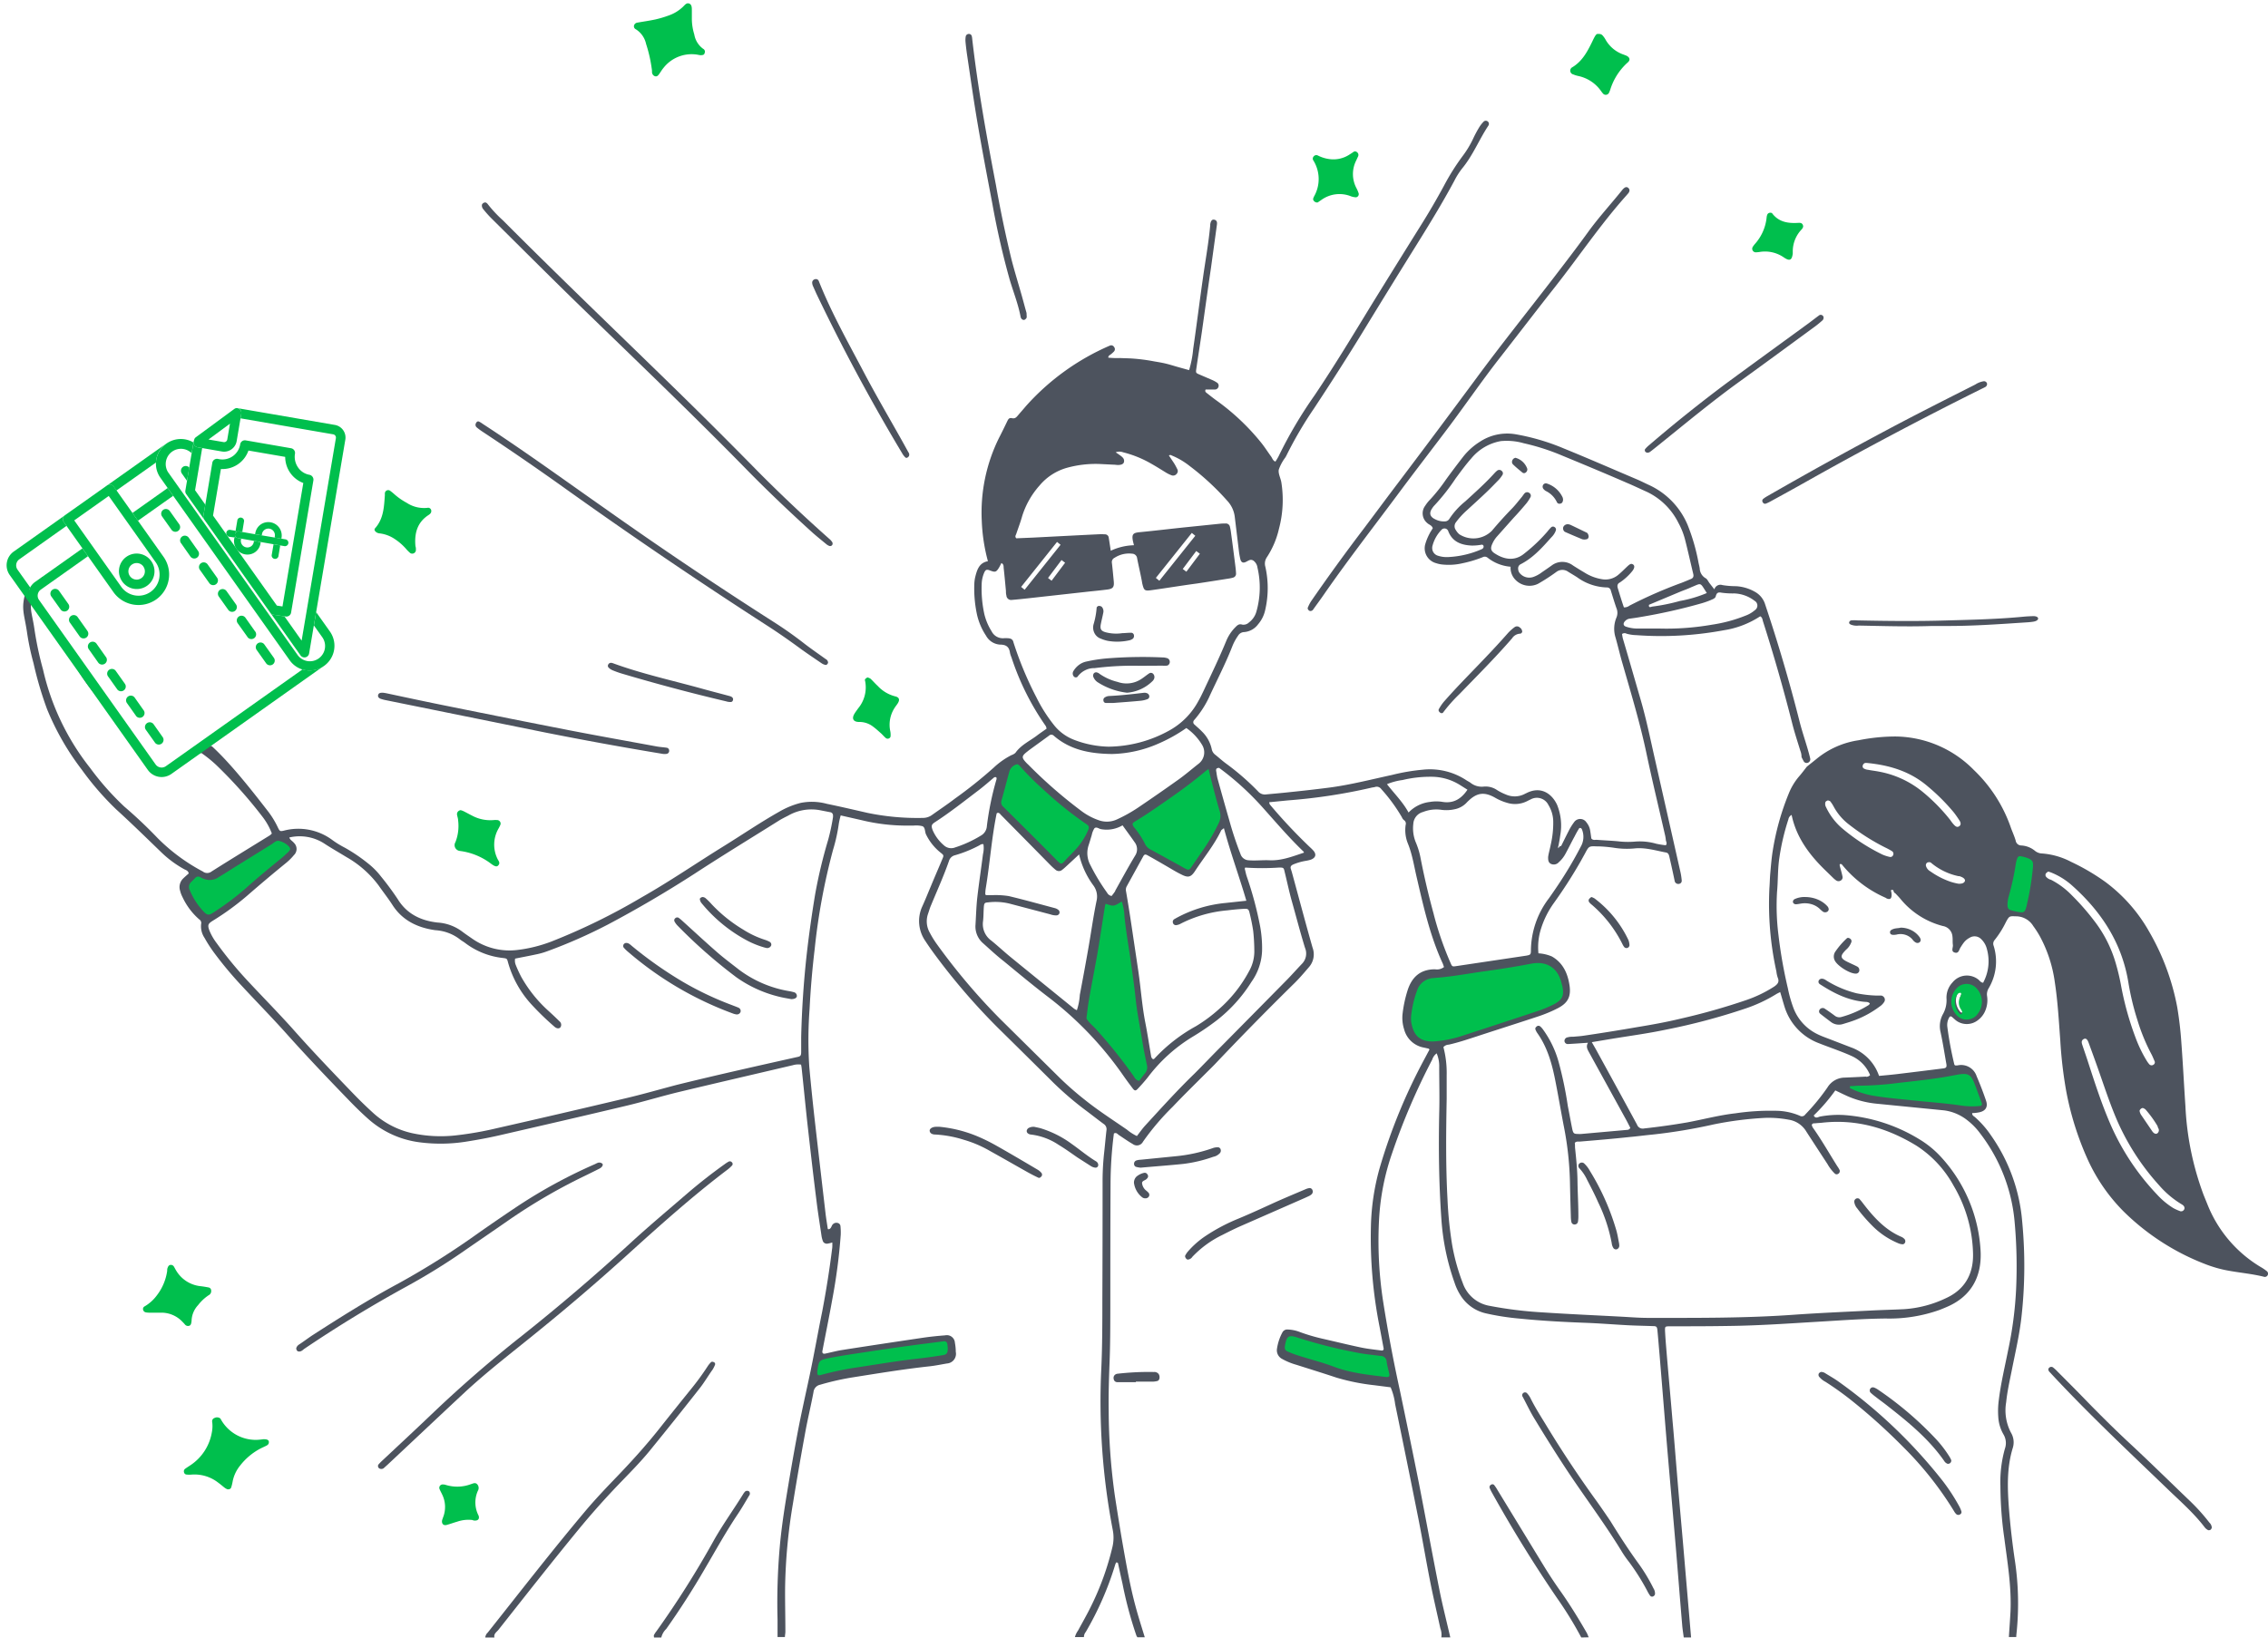 <svg xmlns="http://www.w3.org/2000/svg" width="501" height="362" fill="none">
    <path fill="#4D535E" d="M500.72 280.85c-.43-.33-.87-.64-1.34-.9a28.27 28.27 0 0 1-11.76-13.84l-.84-2.07a64.47 64.47 0 0 1-4.02-19.61c-.32-4.74-.55-9.47-.91-14.2a79.2 79.2 0 0 0-.9-7.68 52.55 52.55 0 0 0-6.2-16.7 35.2 35.2 0 0 0-9.74-11.03 47.86 47.86 0 0 0-7.52-4.4 16.45 16.45 0 0 0-6.38-1.84 2.6 2.6 0 0 1-1.64-.63 5.19 5.19 0 0 0-2.98-1.14 1.26 1.26 0 0 1-1.23-1.09c-.27-.91-.66-1.78-1-2.67a32.09 32.09 0 0 0-8.24-12.92 24.6 24.6 0 0 0-17.25-7.4c-2.77 0-5.54.29-8.26.84-3.36.5-6.52 1.9-9.15 4.04-.73.6-1.47 1.18-2.21 1.77-.59.74-1.14 1.5-1.76 2.2a13.67 13.67 0 0 0-2.28 3.82 56.83 56.83 0 0 0-3.51 12.56c-.27 1.67-.4 3.36-.55 5.05-.1 1.07-.1 2.16-.19 3.24-.3 6.16.21 12.34 1.54 18.37.05.47.15.94.3 1.39.44 1-.1 1.5-.8 1.99a28.4 28.4 0 0 1-6.18 2.98 142.36 142.36 0 0 1-14.41 4.08c-3.3.8-6.62 1.39-9.92 1.93-3.87.67-7.74 1.29-11.61 1.86-.73.11-1.48.15-2.22.22-.4 0-.82 0-1.21.12a.82.82 0 0 0-.76.82.73.73 0 0 0 .84.67c1.42-.07 2.82-.18 4.36-.28-.5.83-.13 1.46.24 2.14l8.2 14.91c.32.59.62 1.2.9 1.74a.73.73 0 0 1-.68.46l-10.1.9c-.27.02-.54.02-.81 0-.85 0-1-.14-1.21-1-.35-1.71-.66-3.45-1-5.18a83.35 83.35 0 0 0-2.03-9.73 22.37 22.37 0 0 0-3.4-7.1c-.2-.29-.42-.54-.67-.75a.58.58 0 0 0-.76 0c-.2.15-.4.38-.29.68.1.26.22.5.37.73 2.22 3.1 3.24 6.68 3.97 10.33.73 3.66 1.29 7.06 1.98 10.59.77 3.93 1.2 7.92 1.3 11.93.05 2.57.12 5.14.2 7.72 0 .4.04.82.12 1.22a.68.68 0 0 0 .73.56.73.73 0 0 0 .72-.6c.08-.47.1-.94.09-1.42 0-2.5-.16-4.97-.19-7.51-.03-2.55-.29-4.97-.55-7.5 0-.33 0-.67-.05-1 .37-.4.8-.25 1.2-.29 3.63-.3 7.27-.61 10.9-1 1.68-.15 3.36-.38 5.05-.54 4.57-.49 9.1-1.25 13.59-2.26a76.46 76.46 0 0 1 11.25-1.43c1.76-.06 3.52.07 5.26.4a5.48 5.48 0 0 1 3.9 2.63c1.55 2.4 3.1 4.77 4.65 7.14.43.77.97 1.48 1.6 2.1a.59.59 0 0 0 .73.12.69.69 0 0 0 .37-.86c-.15-.3-.32-.59-.52-.86-1.8-2.86-3.47-5.82-5.43-8.57a2.2 2.2 0 0 1-.2-.54c.16-.46.55-.33.85-.37.48-.06 1-.07 1.42-.12 7.57-.85 14.46 1.17 20.83 5.06a24.4 24.4 0 0 1 8.22 8.84 30.77 30.77 0 0 1 4.3 14.91c.14 4.5-1.73 8.01-5.95 9.94a25.15 25.15 0 0 1-9.35 2.45c-2.43.12-4.88.17-7.3.3-5.68.29-11.36.53-17.02.93-10.75.77-21.5.69-32.25.69-1.99 0-3.92-.17-5.89-.27-5.8-.31-11.61-.56-17.42-.95a88.73 88.73 0 0 1-11.67-1.45 7.62 7.62 0 0 1-5.87-5.04 44.56 44.56 0 0 1-2.37-8.6 87.4 87.4 0 0 1-1-9.94c-.4-7.38-.32-14.77-.18-22.16v-5.28a22.3 22.3 0 0 0-.72-6.14 1.67 1.67 0 0 1 1.18-.54c2.04-.46 4.02-1.12 6.02-1.77 4.62-1.52 9.25-2.98 13.89-4.52a30.08 30.08 0 0 0 4.1-1.72c2.3-1.16 3.05-2.6 2.66-5.13-.38-2.53-1.4-4.92-3.88-6.34a8.93 8.93 0 0 0-2.98-.7c-.18-1.84.01-3.7.57-5.44.63-2.01 1.57-3.9 2.8-5.62a103.7 103.7 0 0 0 6.02-9.38l.89-1.61c.86-1.62.86-1.65 2.6-1.58 1.2 0 2.43.12 3.63.28 1.53.26 3.1.32 4.65.18 2.42-.27 4.7.46 7.01.89.49.09.63.44.73.85a247.57 247.57 0 0 1 1.22 5.56.82.82 0 0 0 1 .51.68.68 0 0 0 .53-.75c-.05-.6-.14-1.2-.27-1.8l-5.64-24.96c-.99-4.35-1.88-8.74-3.12-13.03-1.32-4.54-2.62-9.1-3.97-13.65a9.32 9.32 0 0 1-.18-1 .91.91 0 0 1 1-.07 9 9 0 0 0 2.2.32c6.46.47 12.95.1 19.32-1.09 2.86-.44 5.59-1.5 8-3.08.48.26.49.69.6 1.08a379.7 379.7 0 0 1 6.43 22.43c.52 2.1 1.21 4.16 1.84 6.22.18.44.26.92.26 1.4l.46.88a.75.75 0 0 0 .85.38.82.82 0 0 0 .61-.94c-.16-.72-.37-1.44-.57-2.15-.61-2.07-1.31-4.13-1.83-6.23a356.06 356.06 0 0 0-7.56-25.7 4.74 4.74 0 0 0-2.21-2.75 9.48 9.48 0 0 0-4.24-1.27c-1 0-2-.08-2.98-.24a1.39 1.39 0 0 0-1.53.44c-.12.15-.2.31-.26.5l-1.06-1.36c-.29-.37-.49-.9-.87-1.1a2.59 2.59 0 0 1-1.3-2.15c-.06-.4-.16-.79-.25-1.19a43.86 43.86 0 0 0-2.4-8.37 16.89 16.89 0 0 0-8.52-8.87c-.92-.42-1.82-.89-2.75-1.28-5.34-2.27-10.67-4.6-16.05-6.79-3.42-1.45-7-2.51-10.66-3.15-2.76-.48-5.6.1-7.94 1.65-1.38.86-2.6 1.95-3.62 3.22a185.17 185.17 0 0 0-3.79 5.03 38.77 38.77 0 0 1-3.52 4.46c-.43.43-.81.9-1.14 1.42a2.78 2.78 0 0 0 .46 3.84c.38.37 1 .47 1.21 1.13-.24.42-.55.85-.78 1.33-.34.66-.63 1.35-.84 2.06a3.4 3.4 0 0 0 2.34 4.33c.44.15.9.25 1.38.3 1.48.15 2.98.07 4.43-.27a26.9 26.9 0 0 0 4.46-1.33 1 1 0 0 1 1.13.1 9.36 9.36 0 0 0 5.07 1.99 3.77 3.77 0 0 0 1.16 2.98 4.3 4.3 0 0 0 4.89.8 43.76 43.76 0 0 0 4.06-2.63 2.2 2.2 0 0 1 2.66 0c.63.38 1.27.76 1.9 1.16a11.7 11.7 0 0 0 6.6 2.27.84.84 0 0 1 .87.68c.4 1.29.79 2.59 1.23 3.86a2.7 2.7 0 0 1 0 2.14 6.45 6.45 0 0 0-.19 4.38c.57 2 1 3.93 1.58 5.88 1.88 6.57 3.86 13.1 5.27 19.8 1.26 5.97 2.7 11.89 4.05 17.82.1.4.17.8.21 1.2 0 .37.38.75 0 1.2-.7-.06-1.4-.18-2.1-.33a13.16 13.16 0 0 0-4.89-.46c-1.22.09-2.44.06-3.65-.09-1.55-.14-3.1-.2-4.65-.32-.38 0-.82.14-1.17-.31-.07-.53-.15-1.13-.25-1.72-.1-.68-.4-1.3-.83-1.83a1.64 1.64 0 0 0-2.75 0c-.45.6-.84 1.24-1.17 1.9-.62 1.2-1.2 2.42-1.81 3.62-.14.1-.3.33-.43.23s-.1-.41 0-.63c.13-.74.28-1.47.37-2.21.42-2.28.18-4.63-.69-6.78-1.1-2.39-3.54-4.27-6.83-2.56l-.18.08a4.8 4.8 0 0 1-4.3.2c-.69-.27-1.35-.6-1.98-1a4.47 4.47 0 0 0-2.9-.75 3.98 3.98 0 0 1-2.97-.87c-.28-.2-.6-.34-.88-.53a14.61 14.61 0 0 0-9.66-2.33c-2.29.21-4.56.6-6.78 1.16-4.62 1-9.21 2.19-13.9 2.8-2.88.37-5.77.7-8.65.99-1.75.2-3.5.34-5.25.51a1.99 1.99 0 0 1-1.8-.7 55.81 55.81 0 0 0-7.04-6.12c-.82-.6-1.57-1.29-2.36-1.92-.44-.32-.73-.8-.82-1.32a7.64 7.64 0 0 0-2.15-3.84c-.52-.55-1.08-1-1.64-1.53a.64.64 0 0 1-.23-.76.66.66 0 0 1 .15-.24 21.7 21.7 0 0 0 3.23-4.9c1.72-3.76 3.64-7.42 5.15-11.27.34-.88.79-1.72 1.34-2.5a1.6 1.6 0 0 1 1.31-.77 4.25 4.25 0 0 0 3.1-1.73 7.09 7.09 0 0 0 1.54-3.05c.75-3.18.77-6.49.05-9.67a2.5 2.5 0 0 1 .35-2.1 19.2 19.2 0 0 0 2.67-6.31c.89-3.36 1.06-6.86.51-10.28-.17-.92-.71-1.89-.56-2.74a9.6 9.6 0 0 1 1.42-2.66c.12-.17.21-.35.3-.53a86.53 86.53 0 0 1 6.05-10.32c3.76-5.7 7.46-11.46 11.02-17.3 3.85-6.3 7.72-12.58 11.62-18.83 2.9-4.66 5.77-9.34 8.36-14.17a16 16 0 0 1 1.73-2.74c2.4-2.9 3.76-6.41 5.82-9.5a.69.69 0 0 0-1.12-.8 7.3 7.3 0 0 0-.87 1.11c-.46.75-.88 1.52-1.26 2.31a22.01 22.01 0 0 1-2.49 4.18 50.34 50.34 0 0 0-4.1 6.53 157.2 157.2 0 0 1-5.11 8.76c-3.52 5.63-7.01 11.26-10.5 16.9-4.26 6.96-8.44 13.92-12.96 20.63-3 4.26-5.66 8.75-7.94 13.45-.21.4-.45.8-.71 1.19-.56-.2-.66-.7-.93-1.09-.76-1.04-1.44-2.13-2.25-3.13a50.33 50.33 0 0 0-9.74-9.21c-.77-.55-1.51-1.14-2.26-1.73-.2-.16-.44-.33-.24-.77h2.13a.82.82 0 0 0 .72-.62.79.79 0 0 0-.34-.9 6.79 6.79 0 0 0-1.06-.58l-2.79-1.2c-.84-.36-.85-.37-.7-1.38.4-2.74.84-5.48 1.24-8.24.65-4.62 1.29-9.25 1.98-13.91l1.3-9.46c.07-.47.12-1-.46-1.2-.59-.2-.88.23-1 1v.2c-.35 3.9-1.07 7.78-1.61 11.66-.75 5.23-1.4 10.48-2.16 15.7a22.86 22.86 0 0 1-.9 4.65l-2.52-.7c-.84-.24-1.68-.51-2.54-.72-.85-.21-1.71-.35-2.59-.5a40.98 40.98 0 0 0-5.02-.65c-.87-.05-1.75-.06-2.64-.1-.84.03-1.7 0-2.54-.08 0-.47.33-.55.52-.71.27-.2.52-.43.75-.67a.75.75 0 0 0 0-.99.72.72 0 0 0-.87-.32 52.9 52.9 0 0 0-18.6 13.4c-.57.68-1.15 1.33-1.72 2-.36.43-.66.81-1.34.66-.67-.16-.85.26-1.08.72-.58 1.21-1.18 2.44-1.8 3.64a37.18 37.18 0 0 0-3.81 18.29 39.7 39.7 0 0 0 1.36 8.95c-1.99.36-2.42 1.98-2.82 3.56-.14.66-.2 1.32-.2 2-.04 2.1.17 4.2.61 6.25a14.06 14.06 0 0 0 1.99 4.64 3.79 3.79 0 0 0 3.12 1.98c1.32 0 1.99.5 2.17 1.78.07.34.18.68.32 1a57.61 57.61 0 0 0 7.58 15.2c.1.19.16.4.18.6-.73.53-1.46 1-2.15 1.54-1.62 1.21-3.51 2.07-4.72 3.79-.25.23-.55.4-.87.5a17.06 17.06 0 0 0-3.96 2.8 99.6 99.6 0 0 1-8.57 6.84c-1.6 1.23-3.29 2.35-4.96 3.54a3.4 3.4 0 0 1-2.06.7 54.4 54.4 0 0 1-12.3-1.12c-2.98-.68-5.96-1.38-8.93-1.99a12.6 12.6 0 0 0-5.82-.2 18.32 18.32 0 0 0-4.67 1.92c-4.24 2.39-8.26 5.14-12.4 7.7-6.04 3.74-11.9 7.77-18.08 11.27a138.6 138.6 0 0 1-20 9.78c-2.34.88-4.78 1.5-7.26 1.8-3.6.48-7.23-.43-10.19-2.53-.72-.5-1.47-1-2.15-1.52a10.08 10.08 0 0 0-5.44-1.99c-3.63-.41-6.76-1.87-8.77-5.14a62.18 62.18 0 0 0-3.69-5 16.6 16.6 0 0 0-2.97-2.99 36.74 36.74 0 0 0-5.03-3.4c-.97-.5-1.9-1.06-2.77-1.7a12.59 12.59 0 0 0-10.78-2.06c-.74.16-.84.13-1.23-.66a19.32 19.32 0 0 0-2.4-3.88c-3.4-4.39-8.09-10.36-12.18-14.1-.32-.28-1.8.06-1.7-.56 1.22-.17-3.94 1.69 5.08 5.36 5.08 5.35 6.77 8.17 1.7 1.1-4.52-8.16-10.92-4.4-15.63-.74-1.88 1.47-5.99-4.97-10.64-12.5-7.16-4.83-10.85-14.08-13.11-18.6-2.26-4.5-3.17-2.84-3.01-2.84.16 0-1.06-4.26-2.38-4.28-1.02-.06 1.08-1.36.23-.8-.86.58.34-.96 0 0-.26.63-1.32-1.35-1.55-.72-1.3 4.09-.5 5.03.13 9.27.34 2.35.83 4.67 1.46 6.96a79.5 79.5 0 0 0 2.98 10.12 58.2 58.2 0 0 0 7.68 13.39 63.62 63.62 0 0 0 7.57 8.74c3.36 3.06 6.6 6.23 9.86 9.38a23.62 23.62 0 0 0 5.2 3.87c.37.2.86.3.99.93-.39.35-.8.7-1.18 1.07a2.65 2.65 0 0 0-.71 2.8c.11.46.28.9.5 1.33.88 1.9 2.15 3.6 3.73 4.97a.91.91 0 0 1 .4 1 4.58 4.58 0 0 0 .76 3.08 30.05 30.05 0 0 0 2.09 3.25 83.08 83.08 0 0 0 6.26 7.48c3.22 3.47 6.54 6.85 9.7 10.38 4.44 4.97 9 9.76 13.62 14.53 1.4 1.46 2.86 2.9 4.37 4.25a21.06 21.06 0 0 0 11.41 5.26c3.5.46 7.04.4 10.52-.17 2.33-.37 4.66-.8 6.95-1.32 9.48-2.18 18.95-4.36 28.42-6.62 3.87-.93 7.69-2.1 11.56-3.03 8.33-1.99 16.7-3.93 25.05-5.89a4.3 4.3 0 0 1 1.82-.13c.05.31.11.57.13.83.43 4.04.82 8.09 1.26 12.13.64 5.65 1.27 11.3 1.99 16.95.31 2.63.74 5.23 1.12 7.85a5.5 5.5 0 0 0 .37 1.37.98.98 0 0 0 1.1.4c.31-.05.62-.13.92-.24.02.36.02.73 0 1.1a216 216 0 0 1-2.24 14.24c-1 4.9-1.85 9.84-2.91 14.74-.85 3.97-1.75 7.95-2.5 11.92a595.47 595.47 0 0 0-2.68 15.41c-.53 3.34-1 6.71-1.29 10.08a140.6 140.6 0 0 0-.47 15.85v3.85h1.63c0-.4.1-.8.1-1.2 0-3.26-.09-6.51-.06-9.76.1-6.24.69-12.45 1.74-18.6.84-5.2 1.75-10.42 2.7-15.6.54-2.99 1.27-5.97 1.83-8.95a1.85 1.85 0 0 1 1.48-1.64c2.2-.65 4.44-1.16 6.7-1.55 5.82-.92 11.62-1.88 17.47-2.52 1.27-.14 2.53-.4 3.8-.62a2.14 2.14 0 0 0 1.98-2.59c0-.67-.07-1.33-.19-1.99a1.79 1.79 0 0 0-1.4-1.64 1.8 1.8 0 0 0-.76 0c-1.69.13-3.37.3-5.04.55-5.95.88-11.9 1.78-17.86 2.71-1.2.2-2.37.52-3.56.77-.53.12-.74-.11-.64-.64.71-3.71 1.47-7.43 2.14-11.16.91-4.8 1.55-9.63 1.9-14.5.02-.6 0-1.22-.06-1.82a.78.78 0 0 0-.6-.74 1.08 1.08 0 0 0-1.1.31c-.32.32-.3.9-.84 1.06h-.21a.3.3 0 0 1-.07-.18c-.16-1.08-.34-2.14-.47-3.22-.8-6.87-1.6-13.73-2.38-20.58-.45-3.98-.86-7.95-1.22-11.93-.28-4.26-.25-8.54.07-12.8.22-4.4.6-8.8 1.12-13.16a139.9 139.9 0 0 1 4.06-21.95c.57-1.87 1-3.8 1.27-5.74.1-.63.25-1.25.42-1.86l4.62 1.05c3.35.82 6.79 1.22 10.24 1.2h1.22a5.7 5.7 0 0 1 1.98.13c.64.28.5 1.19.78 1.8a11.63 11.63 0 0 0 3.26 4.07c.66.53.7.57.38 1.33-.83 1.99-1.7 3.97-2.52 5.96-.66 1.56-1.28 3.13-1.99 4.68a7.73 7.73 0 0 0 .75 7.56c.65 1 1.35 1.99 2.08 2.98a141.67 141.67 0 0 0 13.89 16.13c4.1 4.04 8.2 8.09 12.28 12.15a71.1 71.1 0 0 0 7.08 6.07c1.34 1 2.68 2.06 4.04 3.06a1.38 1.38 0 0 1 .62 1.4c-.21 1.8-.36 3.63-.57 5.45-.2 2.02-.3 4.06-.29 6.09 0 8.54-.01 17.08-.05 25.61 0 5.15 0 10.3-.23 15.45-.58 11.99.27 24 2.54 35.78.23 1.2.2 2.44-.07 3.63a61.12 61.12 0 0 1-4.82 13.32c-.87 1.77-1.85 3.47-2.78 5.19-.32.44-.56.94-.7 1.46h1.99c0-.4.13-.8.4-1.12a69.4 69.4 0 0 0 6.52-14.91c.04-.13.1-.25.16-.37 0-.05.11-.12.14-.1.03 0 .3.08.3.15.33 1.51.65 3.03 1 4.55a86.9 86.9 0 0 0 3.08 11.5c.06.12.13.23.21.34h1.63c-.69-2.26-1.42-4.52-2.03-6.8-1.2-4.45-1.99-8.94-2.8-13.52-.63-3.6-1.2-7.21-1.76-10.82a137.7 137.7 0 0 1-1.38-18.86c-.06-3.65.06-7.31.2-10.93.15-3.93.15-7.86.16-11.79 0-9.22 0-18.44.05-27.65.02-3.66.27-7.31.74-10.94.55-.3.8.14 1.1.34 1 .66 1.99 1.37 3.07 1.99a1.5 1.5 0 0 0 1.85-.02c.17-.14.31-.31.41-.5a55.4 55.4 0 0 1 6.57-7.73c2.46-2.6 5.04-5.11 7.58-7.66.57-.56 1.15-1.13 1.72-1.72A698.4 698.4 0 0 1 286 217.18c1.1-1.09 2.11-2.28 3.12-3.46a4.27 4.27 0 0 0 .82-4.35c-1.58-5.53-3.04-11.08-4.56-16.63l-.24-.78c-.16-.48.1-.75.5-.94.88-.37 1.79-.64 2.72-.8.4-.06.8-.15 1.19-.27 1.09-.41 1.3-1.17.58-2-.27-.3-.56-.58-.86-.85a117 117 0 0 1-8.75-9.33c-.06-.1-.1-.23-.13-.35 0-.07 0-.15.06-.19a.41.41 0 0 1 .2 0l3.83-.38c6.2-.47 12.36-1.4 18.42-2.8.27-.07.54-.08.8-.15a1.22 1.22 0 0 1 1.42.45 37.05 37.05 0 0 1 4.55 6.21c.1.26.26.48.46.65a.9.9 0 0 1 .38 1.05 7.9 7.9 0 0 0 .52 4.19c.99 2.46 1.36 5.1 1.98 7.66 1.48 6.4 2.93 12.8 5.7 18.8.1.25.17.5.27.76a2.51 2.51 0 0 1-1.98.5c-3.22 0-5.11 1.67-6.07 4.67a27.31 27.31 0 0 0-1.08 4.97 8.29 8.29 0 0 0 .32 3.62 5.5 5.5 0 0 0 4.38 4.04l1 .22c.05 0 .1.09.23.2l-1.12 2.1a124.42 124.42 0 0 0-9.92 24.18 51.65 51.65 0 0 0-1.9 12.62c-.2 7.56.45 15.12 1.94 22.53l.86 4.6a.38.38 0 0 1-.09.37.38.38 0 0 1-.37.11c-1.53-.2-3.1-.36-4.6-.68-2.85-.6-5.66-1.3-8.5-1.94a41.12 41.12 0 0 1-4.85-1.43 8.2 8.2 0 0 0-2.77-.59 1.2 1.2 0 0 0-1.18.64 10.95 10.95 0 0 0-1.2 3.64 2.15 2.15 0 0 0 1.12 2.21c1 .56 2.07 1 3.18 1.31 2.98.95 5.96 1.87 8.87 2.84a47.2 47.2 0 0 0 8.34 1.67l3.6.46c.5 1.18.84 2.43.99 3.7 1.75 8.48 3.48 16.97 5.17 25.47.9 4.58 1.68 9.2 2.58 13.78.68 3.44 1.49 6.87 2.24 10.31a4 4 0 0 1 .22 2h1.98c-.8-3.5-1.7-6.97-2.4-10.49-1.55-7.77-2.97-15.55-4.48-23.32-1.37-6.9-2.8-13.8-4.24-20.68a332.86 332.86 0 0 1-3.75-19.95 87.94 87.94 0 0 1-.87-17.83 53.2 53.2 0 0 1 2.88-14.7 146.6 146.6 0 0 1 8.86-20.68 2.8 2.8 0 0 1 .99-1.4c.4.96.6 2 .56 3.05 0 3.39.1 6.78 0 10.17-.16 7.8-.07 15.58.48 23.36.31 4.8 1.29 9.53 2.9 14.06.35 1.1.86 2.14 1.5 3.1a8.93 8.93 0 0 0 5.38 3.7c2.5.57 5.05.96 7.61 1.18 4.7.47 9.43.73 14.16.91 3.17.11 6.35.37 9.52.54 1.89.1 3.78.13 5.67.2.78 0 .91.14.99.99.17 1.76.3 3.5.46 5.27.6 7.21 1.17 14.44 1.78 21.66.62 7.21 1.24 14.17 1.84 21.26.47 5.6.9 11.2 1.38 16.8.07.94.23 1.88.35 2.82h1.62l-1.68-19.65c-.47-5.54-.99-11.06-1.44-16.6-.33-3.92-.63-7.84-.99-11.76-.47-5.6-.99-11.2-1.45-16.8a94.13 94.13 0 0 1-.2-3.05c0-.81 0-.88.93-.9 4.46 0 8.93 0 13.4-.08 6.28-.08 12.56-.51 18.84-.89 5.2-.3 10.39-.7 15.6-.75 4.06.1 8.1-.55 11.91-1.91.63-.25 1.25-.5 1.87-.78 4.96-2.23 7.42-6.39 7.17-12.08a33.3 33.3 0 0 0-8.9-21.08 21.47 21.47 0 0 0-4.55-3.7 36.89 36.89 0 0 0-16.62-5.4 21.8 21.8 0 0 0-5.46.34c-.5.17-.99.46-1.34-.25a40.33 40.33 0 0 0 4.77-5.54c.92.44 1.76.85 2.62 1.24 2.1.93 4.35 1.5 6.64 1.71l14.75 1.46c1.87.24 3.64.99 5.12 2.16 1.07.83 2.03 1.8 2.84 2.9a37.46 37.46 0 0 1 7.62 19.38c.47 5.06.58 10.15.34 15.22a83.3 83.3 0 0 1-1.75 13.3c-.72 3.64-1.6 7.27-2.05 10.93a18.3 18.3 0 0 0-.1 4.25 8.7 8.7 0 0 0 1.12 3.46 3.72 3.72 0 0 1 .32 3.13 26.91 26.91 0 0 0-1 8.24c.02 3.87.3 7.72.86 11.54.7 5.38 1.6 10.74 1.37 16.19-.1 1.88-.24 3.77-.36 5.67h1.63c0-.4.06-.81.1-1.22a64 64 0 0 0-.36-15.4 171.8 171.8 0 0 1-1.35-11.7c-.34-4.53-.52-9.08.86-13.52a4.15 4.15 0 0 0-.43-3.34 10.59 10.59 0 0 1-1.05-6.7c.24-2.35.76-4.67 1.22-6.95.77-3.92 1.7-7.82 2.15-11.8.8-7.07.84-14.2.16-21.3a38.53 38.53 0 0 0-6.86-18.88 21.22 21.22 0 0 0-3.6-4.1c-.25-.2-.61-.34-.57-.86.5 0 .99-.06 1.51-.16 1.42-.28 1.99-1.16 1.58-2.48a73.65 73.65 0 0 0-2.11-5.5 3.6 3.6 0 0 0-4.2-2.4c-.19.02-.38.02-.57 0-.06-.07-.14-.12-.15-.17a77.6 77.6 0 0 1-1.56-8.38c-.08-.68.05-1.38.39-1.98.12-.27.34-.41.63-.18.29.23.7.65 1.08.91a3.97 3.97 0 0 0 4.57-.12c.7-.5 1.28-1.19 1.64-1.98.48-1.06.65-2.23.48-3.38-.1-.6.02-1.21.33-1.73a11.6 11.6 0 0 0 1.12-9.4 1.25 1.25 0 0 1 .22-1.3 21 21 0 0 0 2.5-3.98c.79-1.44.78-1.27 2.42-1.24a4.47 4.47 0 0 1 3.63 2.18c.52.7 1 1.45 1.43 2.22a29.64 29.64 0 0 1 3.31 10.17c.65 4.23.88 8.5 1.2 12.75a95.8 95.8 0 0 0 1.25 10.93 66.09 66.09 0 0 0 4.9 15.66 39.3 39.3 0 0 0 7.83 11.28 52.56 52.56 0 0 0 18.5 11.82c1.52.56 3.09 1 4.69 1.28 2.57.47 5.2.7 7.76 1.33a.71.71 0 0 0 .67-1.24ZM377.94 132.57c.43-.18 1-.38 1.08-.86.2-.74.51-.9 1.28-.75.93.13 1.88.18 2.82.16a7.82 7.82 0 0 1 4.48 1.64 1.2 1.2 0 0 1 .46 1.61c-.1.18-.24.34-.41.45-.62.53-1.32.94-2.09 1.22a32.97 32.97 0 0 1-7.4 1.99c-3.8.66-7.65.95-11.5.85h-5.06a7.79 7.79 0 0 1-2.4-.41c-.63-.2-.71-.74-.23-1.23.27-.3.64-.5 1.05-.55.73-.1 1.48-.2 2.2-.33 4.66-.77 9.27-1.8 13.81-3.1.65-.2 1.29-.42 1.92-.69Zm-.9-1.54c-1.92.81-3.92 1.4-5.96 1.76-2 .56-4.05.98-6.12 1.24-.38.11-.8.3-.7-.4l6.88-2.88c.8-.33 1.64-.61 2.44-.99 2.37-.95 1.86-1.2 3.45 1.27Zm-49.61-9.74a20.77 20.77 0 0 1-7.46 1.79 6.22 6.22 0 0 1-2.32-.29 1.75 1.75 0 0 1-1.27-1.54c-.02-.24 0-.48.07-.7a7.9 7.9 0 0 1 1.99-3.5.88.88 0 0 1 .81-.27.87.87 0 0 1 .66.56c.9 2.37 2.84 3.08 5.1 3.2.74.02 1.48-.05 2.2-.17a.4.4 0 0 1 .49.22.57.57 0 0 1-.3.7h.03Zm29.9 8.44a.83.83 0 0 1 .45-1 12.47 12.47 0 0 0 2.7-2.43c.6-.7.69-1.3.26-1.58-.43-.28-.73-.08-1.37.53-.63.6-1.25 1.23-1.93 1.79a4.4 4.4 0 0 1-3.6.93c-1.34-.22-2.61-.7-3.76-1.42a87.04 87.04 0 0 1-2.6-1.6 3.9 3.9 0 0 0-4.72 0c-.7.5-1.43 1-2.16 1.5-.6.46-1.27.82-1.98 1.06a2.72 2.72 0 0 1-2.79-.74 1.53 1.53 0 0 1-.47-1.08 1 1 0 0 1 .51-1c2.78-1.41 4.8-3.69 6.82-5.96.45-.43.8-.96 1-1.54a.62.62 0 0 0-.26-.71.61.61 0 0 0-.75 0c-.29.28-.56.58-.8.9a35.75 35.75 0 0 1-5.13 4.9c-2.36 1.98-4.85 1.12-6.56 0-.86-.54-1-1.12-.55-2.1.27-.62.64-1.2 1.1-1.7l3.64-4.09c1-1.05 1.9-2.1 2.82-3.19.33-.42.63-.88.88-1.35a.7.7 0 0 0-.22-.9.78.78 0 0 0-1.09.06c-.23.26-.4.55-.61.81-.75.89-1.44 1.81-2.25 2.63a90.18 90.18 0 0 0-4.35 4.82 5.76 5.76 0 0 1-7.2.78c-.3-.26-.56-.57-.76-.92a1.43 1.43 0 0 1 0-1.71c.72-.98 1.55-1.88 2.46-2.69 1.4-1.29 2.8-2.55 4.17-3.86 1-.94 1.92-1.91 2.87-2.88.27-.3.53-.64.75-.99a.67.67 0 0 0-.09-.92.77.77 0 0 0-1.08-.06c-.2.17-.4.36-.58.56-1.99 2.2-4.23 4.19-6.42 6.2a16.88 16.88 0 0 0-3.54 3.9 1.13 1.13 0 0 1-.99.52 4.12 4.12 0 0 1-2.15-.48c-1.17-.55-1.36-1.4-.6-2.45.14-.23.31-.44.5-.63a45.08 45.08 0 0 0 4.63-5.9c1.13-1.53 2.25-3.07 3.5-4.48 1.65-2 3.97-3.35 6.52-3.8 1.7-.15 3.4 0 5.02.47 2.9.65 5.74 1.56 8.48 2.72 4.8 1.98 9.58 3.97 14.36 6.05 1.5.63 2.98 1.35 4.42 1.99a14.97 14.97 0 0 1 6.94 6.86c.62 1.13 1.1 2.33 1.43 3.57.66 2.56 1.22 5.13 1.84 7.7.13.54 0 .91-.53 1.12-.52.21-1.37.58-2.06.84a100.06 100.06 0 0 0-11.5 5.04c-.35.27-.79.4-1.23.38-.49-1.4-.94-2.9-1.42-4.47h.03ZM44.9 192.61a41.3 41.3 0 0 1-10.08-7.43 101.42 101.42 0 0 0-7.36-6.96 61.93 61.93 0 0 1-7.53-8.51A54.39 54.39 0 0 1 9.5 147.92a74.18 74.18 0 0 1-1.9-8.95c-.56-3.9-1.35-4.5-.14-8.25.18-.5.38-1 .58-1.52.26-.7.74-1.3 1.37-1.72.63-.41-2.7 3.2-1.95 3.24.52 0-.8-.17-.92.34-.23 1.06 1.69.63 1.5 1.69 4.1 6.85 6.66 9.17 10.43 15.8 3.77 6.62 9.17 12.97 14.24 19.74 2.98 1.13-.91 1.59 2.26 1.78 1.13 1.05 8.97-4.1 9.57-3.65 1.15.8 2.25 1.69 3.27 2.65 3.7 3.57 7.14 7.42 10.26 11.51.83 1.1 1.5 2.3 1.98 3.58a3.1 3.1 0 0 1-.42.4c-4.3 2.66-8.63 5.3-12.9 8a1.56 1.56 0 0 1-1.86.05h.03Zm139.13-12.18a45.99 45.99 0 0 1-1.1 5.17 108.83 108.83 0 0 0-2.87 12.03c-.72 4.34-1.34 8.7-1.84 13.08a210.6 210.6 0 0 0-1.24 18.45v3.25c0 .8-.14 1-.82 1.13-8.93 2-17.8 3.98-26.64 6.16-3.8 1-7.55 2.09-11.36 2.98a2781.9 2781.9 0 0 1-28.41 6.6 75.43 75.43 0 0 1-9.18 1.6c-3.17.34-6.37.18-9.48-.49a18.92 18.92 0 0 1-8.71-4.53 95.07 95.07 0 0 1-4.65-4.54c-4.46-4.63-8.93-9.3-13.17-14.1-3.12-3.47-6.4-6.8-9.59-10.22a86.4 86.4 0 0 1-7.1-8.6 12.3 12.3 0 0 1-1.62-2.82c-.42-1.18-.31-1.47.74-2.13a59.33 59.33 0 0 0 7.54-5.48 340.2 340.2 0 0 1 8.7-7.33c.61-.5 1.18-1.07 1.69-1.69a1.87 1.87 0 0 0 0-2.73c-.31-.4-.86-.63-1-1.18 2.6-.6 5.34-.15 7.6 1.27 1.64 1.08 3.35 2.05 5.02 3.07a23.04 23.04 0 0 1 7.1 6.27c.99 1.43 2.1 2.82 3.05 4.3 2.21 3.46 5.6 5.04 9.47 5.58 1.96.12 3.84.8 5.4 2 .36.3.79.52 1.16.8a16.78 16.78 0 0 0 8.37 3.34c.91.12.91.12 1.15 1.04a22.88 22.88 0 0 0 5.23 9.3 60.73 60.73 0 0 0 4.96 4.8c.54.51 1.13.53 1.4.13a.99.99 0 0 0-.23-1.27 79.31 79.31 0 0 0-2.5-2.36 29.57 29.57 0 0 1-5.95-7.45c-.44-.84-.84-1.7-1.19-2.58-.2-.46-.27-.98-.17-1.47 1.53-.31 3.11-.6 4.68-.94.8-.16 1.58-.38 2.34-.66 4.64-1.69 9.16-3.68 13.53-5.96a258.8 258.8 0 0 0 19.06-11.18c6.16-4.02 12.46-7.86 18.71-11.78.63-.39 1.3-.72 1.99-1.07a10.31 10.31 0 0 1 7.04-1.2l2.4.47c.4.16.53.52.46.94h.03Zm85.82 2.99c.04-.11.2-.17.51-.44 1.46 5.46 3.38 10.65 4.96 16.04l-4.57.49c-3.85.36-7.58 1.5-10.96 3.36l-.35.2a.7.7 0 0 0-.33.87.67.67 0 0 0 .8.46c.33-.05.65-.16.94-.33a27.9 27.9 0 0 1 10.25-2.92 55.6 55.6 0 0 1 3.65-.34c.9-.06 1.09.07 1.28.9.33 1.32.6 2.64.8 3.98.17 1.55.25 3.1.25 4.66a8.9 8.9 0 0 1-1.18 4.27 29.82 29.82 0 0 1-6.66 8.38 33.21 33.21 0 0 1-5.05 3.74 36.14 36.14 0 0 0-9.09 7.07c-.14.16-.32.3-.5.15a.93.93 0 0 1-.3-.5c-.43-2.46-.8-4.97-1.28-7.4-.75-3.79-1-7.64-1.56-11.46l-1.5-10.04a327.2 327.2 0 0 0-1.22-7.63c-.09-.39-.02-.8.18-1.14l3.62-6.58c.25-.45.48-.5 1-.2 1.3.72 2.58 1.46 3.87 2.21 1.3.75 2.32 1.4 3.53 1.99 1.52.78 2.14.63 3.06-.78 1.97-3.01 4.27-5.78 5.81-9.05l.04.04Zm-23.49 13.45c-.24.4-.55.76-.8 1.1a1.35 1.35 0 0 1-1-.72 43.98 43.98 0 0 1-3.67-6.06 5.53 5.53 0 0 1-.45-4.32c.26-.78.48-1.56.72-2.33.1-.53.3-1.04.58-1.5.44-.47 1 .1 1.5.17 1.63.29 3.3-.01 4.73-.85.94 1.32 1.82 2.5 2.67 3.73a2.55 2.55 0 0 1 .1 2.98c-1.54 2.55-2.95 5.17-4.4 7.76l.02.04Zm-17.33-42.62a77.37 77.37 0 0 1-5.16-12.33c-.13-.67-.6-.86-1.18-.9a7.14 7.14 0 0 0-1 0 2.77 2.77 0 0 1-2.65-1.54 12.61 12.61 0 0 1-1.63-3.92c-.45-2.13-.64-4.3-.56-6.47.02-.88.21-1.75.56-2.56.29-.66.55-.76 1.26-.49 1.17.45 1.38.39 1.99-.58.2-.34.37-.7.55-1.05.54.26.47.7.5 1.09.19 1.69.34 3.37.5 5.06 0 .33 0 .67.1.99a1.05 1.05 0 0 0 1.24 1c1.15-.09 2.3-.22 3.44-.34l13.7-1.52c1.28-.13 2.56-.26 3.84-.42 1.28-.16 1.63-.49 1.5-1.83-.13-1.34-.25-2.7-.41-4.05a1.05 1.05 0 0 1 .6-1.15 5.83 5.83 0 0 1 3.87-.9 1.14 1.14 0 0 1 1.1 1c.3 1.59.69 3.17.99 4.76.06.26.09.54.14.8.4 1.62.49 1.72 2.23 1.47 3.28-.46 6.55-1 9.83-1.44 2.27-.34 4.54-.7 6.81-1.06.4-.05.8-.13 1.19-.24a.88.88 0 0 0 .66-.91c-.02-.47-.06-.94-.12-1.41-.32-2.55-.65-5.1-1-7.67-.05-.4-.12-.8-.22-1.2a.9.9 0 0 0-1-.77c-.4-.01-.8.01-1.21.05l-8.28.85c-3.1.33-6.18.7-9.27 1-1.54.14-2.06.32-1.63 2.18l.18.72c-1.77.05-3.52.46-5.12 1.22l-.45-2.9a.83.83 0 0 0-.84-.73 14.6 14.6 0 0 0-1.62 0c-4.73.23-9.45.48-14.18.72l-3.78.16c-.38-.41-.1-.68 0-1 .43-1.28.92-2.54 1.28-3.84a18.4 18.4 0 0 1 3.87-6.84 12.18 12.18 0 0 1 6.05-3.9c2.35-.65 4.78-.93 7.22-.84l3.04.15c.34 0 .68.07 1 .07.76 0 1.23-.22 1.33-.67.13-.63-.25-1-.7-1.34-.46-.35-.64-.45-1.13-.79.53-.2 1.12-.2 1.65 0a24 24 0 0 1 6.17 2.5c1.12.63 2.21 1.32 3.32 2 .4.24.82.44 1.26.6a.99.99 0 0 0 1.08-.36.87.87 0 0 0 .16-.94c-.24-.49-.5-1-.77-1.42l-1.12-1.68a.53.53 0 0 1 .62 0c1.43.58 2.76 1.37 3.97 2.33a56.82 56.82 0 0 1 8.34 7.72c.92 1 1.49 2.26 1.63 3.6l.88 7.27c.07.67.19 1.33.34 1.99.19.71.58.91 1.2.62.6-.28 1.04-.7 1.68-.3a2.24 2.24 0 0 1 .9 1.53c.76 3.24.67 6.63-.26 9.83a4.5 4.5 0 0 1-1.61 2.3 1.72 1.72 0 0 1-1.5.48c-.7-.22-1.06.12-1.53.6a9.25 9.25 0 0 0-1.98 2.98c-1.52 3.7-3.26 7.28-4.96 10.93-.38.8-.76 1.6-1.2 2.36a16.14 16.14 0 0 1-6.46 6.54 28.21 28.21 0 0 1-13.37 3.56 22.42 22.42 0 0 1-7.7-1.54 10.4 10.4 0 0 1-4.49-3.38 33.5 33.5 0 0 1-3.68-5.8Zm-2.69-23.94-.77-.63 7.93-9.94.78.63-7.94 9.94Zm8.15-6.57.79.6-2.98 3.97-.79-.6 2.98-3.97Zm21.61 4.58-.77-.63 7.94-9.94.77.63-7.94 9.94Zm8.15-6.57.8.6-2.98 3.97-.8-.6 2.98-3.97Zm-37.13 44.15c1.52-1.12 3.06-2.22 4.59-3.34a.75.75 0 0 1 1.07 0c3.69 3.22 8.17 3.98 12.84 4.04 3.59-.08 7.12-.88 10.4-2.35a34.58 34.58 0 0 0 6.04-3.39c1.4.97 2.57 2.22 3.45 3.67a3.16 3.16 0 0 1-.7 4.19c-1.5 1.17-2.92 2.41-4.46 3.51a434.79 434.79 0 0 1-8.99 6.24 32.82 32.82 0 0 1-4.58 2.56 5.28 5.28 0 0 1-4.13.18 13.86 13.86 0 0 1-3.57-1.87 103.6 103.6 0 0 1-11.9-10.35l-.3-.28c-1.31-1.36-1.3-1.63.25-2.8Zm-6.8 13.71c.43-.09.6.26.82.48 3.57 3.62 7.14 7.23 10.69 10.85.42.43.87.86 1.34 1.24a1.11 1.11 0 0 0 1.48 0c.43-.32.82-.7 1.22-1.07l2.5-2.32a18.62 18.62 0 0 0 3.17 6.87 4.1 4.1 0 0 1 .69 3.38c-.72 3.44-1.19 6.96-1.8 10.4-.6 3.44-1.25 6.96-1.9 10.38-.07 1.15-.29 2.3-.65 3.39-.2-.1-.4-.2-.58-.31-4.67-3.8-9.35-7.58-14.02-11.4-1.46-1.19-2.84-2.49-4.31-3.68a4.47 4.47 0 0 1-1.82-4.26c.12-1 .1-2 .17-3.05.08-1.05.2-1.06 1.06-1.14a13.2 13.2 0 0 1 4.64.29l9 2.37c.44.16.91.24 1.38.23a.74.74 0 0 0 .59-.38.7.7 0 0 0-.27-.89 1.97 1.97 0 0 0-.72-.34c-3.4-.9-6.77-1.85-10.18-2.66a18.69 18.69 0 0 0-3.43-.21h-1.55c-.1-.08-.17-.1-.19-.16a8.29 8.29 0 0 1 .08-1.2c.93-5.55 1.3-11.16 2.43-16.68.03-.06.12-.08.17-.12v-.01ZM206 183.36c-.32-.88-.25-1.19.54-1.7 3.35-2.17 6.48-4.66 9.66-7.07 1.18-.9 2.3-1.89 3.43-2.84.4-.12.57 0 .5.43a64.89 64.89 0 0 0-2.13 10.33 2.58 2.58 0 0 1-1.34 2.13 26.23 26.23 0 0 1-5.69 2.61 2.36 2.36 0 0 1-2.47-.48 9.16 9.16 0 0 1-2.5-3.4v-.01Zm79.3 15.53c1 3.53 1.9 7.06 2.98 10.55a3.23 3.23 0 0 1-.7 3.54c-1.13 1.18-2.2 2.4-3.34 3.56-4.84 4.92-9.7 9.83-14.55 14.74-1.99 1.99-3.86 3.97-5.85 5.96-3.8 3.68-7.33 7.6-10.91 11.5-.63.7-1.17 1.48-1.79 2.27-.79-.37-1.53-.85-2.2-1.41-3.11-2.15-6.3-4.19-9.26-6.56a70.47 70.47 0 0 1-5.51-4.81l-13.29-13.14a137.8 137.8 0 0 1-14.01-16.59 20.81 20.81 0 0 1-1.48-2.42 5.05 5.05 0 0 1-.4-4.13c.23-.64.4-1.3.67-1.91 1.34-3.25 2.8-6.45 3.96-9.78a1.83 1.83 0 0 1 1.37-1.3 27.58 27.58 0 0 0 5.25-2.12c.3-.15.56-.42 1-.3a5.8 5.8 0 0 1-.1 2.2c-.41 3.22-.9 6.44-1.27 9.67-.21 1.98-.26 3.91-.38 5.87a4.91 4.91 0 0 0 1.71 4.17c1.51 1.35 2.98 2.73 4.58 3.97 3.24 2.67 6.47 5.36 9.8 7.9a77.27 77.27 0 0 1 16.62 17.42 79.5 79.5 0 0 0 2.04 2.78c.4.53.66.55 1.14 0a38.4 38.4 0 0 0 2.14-2.44 35.35 35.35 0 0 1 9.84-8.95 57.54 57.54 0 0 0 5.37-3.64 32.85 32.85 0 0 0 7.72-8.55 12.6 12.6 0 0 0 2.34-6.82 27 27 0 0 0-.43-5.46 78.96 78.96 0 0 0-2.93-10.94c-.2-.56-.3-1.16-.46-1.75 0-.04 0-.11.1-.28 2.48.17 4.97.17 7.44 0 1 0 1.06 0 1.26.91.52 2.12.97 4.25 1.53 6.3Zm2.68-10.74s0 .12.08.24c-2.48.82-4.9 1.8-7.6 1.69-1.56-.07-3.1.13-4.66 0a1.98 1.98 0 0 1-1.78-1.39 75.3 75.3 0 0 1-2.48-7.48c-.9-3.12-1.77-6.23-2.63-9.34-.08-.4-.15-.8-.2-1.2-.1-.52-.22-1 .6-1a62.56 62.56 0 0 1 9.57 8.7c2.99 3.34 5.88 6.74 9.1 9.82v-.04Zm18.46-14.91c1.09-.44 2.23-.74 3.39-.89 2.03-.49 4.12-.73 6.22-.72 2.31-.03 4.58.62 6.54 1.87l1.57.99c-1.34 1.99-3.03 3.07-5.45 2.7a8.44 8.44 0 0 0-2.83 0 7.72 7.72 0 0 0-4.73 2.34c-1.26-2.32-3.1-4.12-4.74-6.23l.03-.06Zm10.25 28.67a166.41 166.41 0 0 1-2.91-12.43c-.23-1.2-.6-2.36-1.08-3.48a8.23 8.23 0 0 1-.5-3.97 2.88 2.88 0 0 1 2.15-2.62 7.98 7.98 0 0 1 4.1-.47c.97.12 1.94.08 2.9-.14a4.95 4.95 0 0 0 2.47-1.29c.2-.2.37-.4.57-.57 1.9-1.82 3.53-2 5.85-.7.82.48 1.69.86 2.6 1.12a5.9 5.9 0 0 0 4.53-.36c.24-.12.47-.24.72-.35a2.84 2.84 0 0 1 3.97 1.24 7.15 7.15 0 0 1 1.05 3.66 21.4 21.4 0 0 1-.54 5.03c-.13.66-.3 1.32-.45 1.99-.06.26-.1.52-.14.8 0 .62 0 1.24.7 1.54a1.48 1.48 0 0 0 1.66-.4 6.74 6.74 0 0 0 1.49-1.9c.69-1.25 1.3-2.53 1.99-3.78.3-.6.63-1.2.99-1.77.13-.22.51-.11.62.15a4.34 4.34 0 0 1-.26 3.9 82.51 82.51 0 0 1-3.2 5.64c-1.12 1.83-2.5 3.87-3.82 5.74a19.3 19.3 0 0 0-3.97 11.5c0 .93-.12.99-1 1.16l-15.4 2.3c-1 .15-1 .14-1.38-.74a71.64 71.64 0 0 1-3.7-10.74v-.06Zm117.35-7.23c-.14.4-.6.63-1.43.58-.58-.1-1.15-.25-1.7-.42a17.43 17.43 0 0 1-4.48-2.3 2 2 0 0 1-1-1.26.7.7 0 0 1 .32-.7c.19-.07.4-.1.59-.06.13.04.25.11.34.21a13.79 13.79 0 0 0 5.95 2.86c.13 0 .27 0 .4.07.77.26 1.16.66 1 1.08v-.06Zm-22.54-25.6a.74.74 0 0 1 .57-.51h.25c5.1.48 9.68 1.88 13.54 5.2 2.08 1.73 4 3.65 5.73 5.73.46.59.88 1.2 1.28 1.83.35.55.28 1-.1 1.24-.38.25-.72.14-1.2-.4-.27-.3-.52-.63-.76-.99a40.7 40.7 0 0 0-5.96-6.1 21.25 21.25 0 0 0-9.8-4.59c-.8-.16-1.6-.24-2.4-.4a2.2 2.2 0 0 1-.77-.21c-.3-.11-.53-.38-.38-.8Zm-8.3 8.28c.06-.32.33-.4.6-.52.16.08.4.1.51.23.3.38.55.77.77 1.19a12.34 12.34 0 0 0 3.43 3.97 47.63 47.63 0 0 0 7.82 4.97c.55.26 1.08.54 1.6.86a.68.68 0 0 1 .26.88.65.65 0 0 1-.83.38 8.14 8.14 0 0 1-1.53-.5 42.43 42.43 0 0 1-9.1-5.97 14.08 14.08 0 0 1-3.36-4.51 1.42 1.42 0 0 1-.17-.94v-.04Zm9.02 60.52-2.43.12-2.23.1a4.51 4.51 0 0 0-3.87 2.17 46.74 46.74 0 0 1-4.9 5.97.9.9 0 0 1-1.21.29 13.71 13.71 0 0 0-5.53-1.1c-2.9-.06-5.81.13-8.69.56-3.56.4-7.03 1.33-10.55 1.99-3.2.56-6.41 1-9.64 1.36a1.34 1.34 0 0 1-1.56-.87c-2.93-5.41-5.9-10.81-8.85-16.2-.32-.6-.67-1.18-1.13-2l4.17-.7c4.06-.67 8.16-1.21 12.18-2.06 5.9-1.16 11.7-2.7 17.4-4.61 2.44-.8 4.77-1.88 6.95-3.22.28-.18.59-.31.91-.48.36 1.16.66 2.28 1 3.36a12.56 12.56 0 0 0 7.58 7.95c1.32.53 2.66 1 3.97 1.5 1.07.41 2.15.82 3.19 1.3a7.88 7.88 0 0 1 4.12 4.24 1.14 1.14 0 0 1-.88.37v-.04Zm21.18-14.14a.53.53 0 0 1-.35-.13 3.98 3.98 0 0 1-1-2.57 3.5 3.5 0 0 1 .43-1.55c.15-.32.65-.56.8-.4.14.14 0 .52-.06.72a2.81 2.81 0 0 0 0 2.71c.14.23.26.47.34.73.04.12-.1.31-.16.5Zm4.74-6.6c-.6 0-.82-.5-1.17-.74a4.07 4.07 0 0 0-5.65.66 4.87 4.87 0 0 0-1.34 3.53 6.24 6.24 0 0 1-.78 3.48 5.51 5.51 0 0 0-.53 3.98c.5 2.31.86 4.65 1.27 6.96.14.78 0 .99-.77 1.07-3.35.42-6.7.84-10.06 1.24-1.34.16-2.68.28-4.03.4a10.18 10.18 0 0 0-6.25-6.32l-4.72-1.82c-.88-.34-1.78-.65-2.62-1.07a10.58 10.58 0 0 1-5.27-5.66 28.38 28.38 0 0 1-1.28-4.48c-.92-3.89-1.62-7.83-2.08-11.8-.4-3.16-.5-6.35-.31-9.53.23-2.5.13-4.98.51-7.49a50.43 50.43 0 0 1 1.99-8.49 1.36 1.36 0 0 1 .72-1c1 4.84 3.78 8.63 7.2 12l1.9 1.85c.23.24.49.45.76.64a.92.92 0 0 0 1 0 .8.8 0 0 0 .38-.87c-.16-.79-.4-1.57-.6-2.35-.1-.4.05-.52.43-.36a25.62 25.62 0 0 0 9.63 7.37c.12.05.22.15.35.2.73.28 1.04 0 1.04-.89-.01-.2-.04-.4-.08-.6-.15-.4 0-.5.38-.38a.26.26 0 0 1 .13.24.7.7 0 0 0 .4.48c.37.4.75.78 1.1 1.2a17.86 17.86 0 0 0 9.4 6.02 2.53 2.53 0 0 1 2.11 2.35c.08.6 0 1.22.09 1.81.09.6-.53 1.47.47 1.72.81.21.9-.63 1.2-1.12.31-.49.51-.8.8-1.17.34-.42.76-.75 1.23-1a2.05 2.05 0 0 1 2.6.35c.58.57 1 1.3 1.2 2.09.71 2.5.43 5.17-.8 7.46l.05.03Zm38.64 32.16a.86.86 0 0 1-.21 1.1c-.32.26-.78.08-1.15-.46l-2.5-3.68a2.64 2.64 0 0 1-.28-.74c-.07-.24.35-.72.73-.7.2.07.4.18.57.32a24.39 24.39 0 0 1 2.62 3.6c.07.17.13.35.18.53l.04.03Zm-23.81-54.93a2.18 2.18 0 0 1-1-.66.64.64 0 0 1 0-.76c.15-.15.32-.28.5-.38.26.1.52.16.76.27 1.56.64 3.02 1.54 4.3 2.65 6.57 5.8 11.2 12.78 12.63 21.61.46 2.8 1.12 5.57 1.99 8.27a42 42 0 0 0 3.07 7.5c.29.53.5 1.1.75 1.65a.6.6 0 0 1-.24.71.69.69 0 0 1-.94-.06 6.3 6.3 0 0 1-.7-.99 29.26 29.26 0 0 1-2.37-4.97 67.46 67.46 0 0 1-3.23-11.72 50.1 50.1 0 0 0-1.2-4.92 28 28 0 0 0-4.7-9.14c-1.52-2-3.18-3.89-4.96-5.65a17.62 17.62 0 0 0-4.66-3.44v.03Zm28.77 73.29a10.8 10.8 0 0 1-1.66-.73 16.98 16.98 0 0 1-3.58-2.98 53.58 53.58 0 0 1-10.36-15.67c-1.91-4.42-3.37-8.95-4.87-13.56-.41-1.28-.86-2.56-1.29-3.85-.15-.45-.26-.93.25-1.25.52-.32.86 0 1.14.76.93 2.54 1.86 5.08 2.74 7.64 1.13 3.26 2.25 6.53 3.62 9.69a52.9 52.9 0 0 0 9.26 14.23 20.52 20.52 0 0 0 4.96 4.17c.38.22.64.5.6.91-.06.42-.53.7-.8.6l-.01.04Z"/>
    <path fill="#4D535E" d="M107.2 361.81c.03-.4.22-.79.52-1.06 7.22-9.09 14.33-18.28 21.82-27.16 2.04-2.4 4.22-4.7 6.4-6.97 3.36-3.48 6.61-7.06 9.61-10.83 2.33-2.95 4.7-5.9 7.05-8.81a57.2 57.2 0 0 0 3.68-5.03c.21-.34.47-.65.75-.94.2-.21.48-.13.73 0a.44.44 0 0 1 .19.53c-.14.37-.32.73-.53 1.07-1 1.39-1.82 2.82-2.86 4.14-3.61 4.6-7.26 9.16-10.94 13.68-2.16 2.66-4.6 5.09-6.96 7.55a174.4 174.4 0 0 0-8.58 9.63c-6.1 7.41-12.02 14.97-17.97 22.5-.39.49-1.09.87-.89 1.7h-2.02Zm242.1 0a81.12 81.12 0 0 0-5.28-8.61 302.24 302.24 0 0 1-14.44-23.38c-.2-.34-.37-.7-.52-1.07a.58.58 0 0 1 .31-.69.5.5 0 0 1 .38-.1.5.5 0 0 1 .34.2c.24.32.47.65.66.99l10.42 17.08a98.88 98.88 0 0 0 3.8 5.72c2 2.87 3.84 5.87 5.58 8.9.14.3.27.6.38.92l-1.63.04Zm-204.83 0c0-.19-.09-.41 0-.56.16-.3.34-.58.55-.84 4.66-6.52 8.93-13.3 12.8-20.3 1.98-3.45 4.3-6.67 6.38-10.04a2.65 2.65 0 0 1 .44-.55.73.73 0 0 1 .57-.1c.1.02.19.06.27.12a.7.7 0 0 1 0 .92c-.79 1.33-1.56 2.67-2.41 3.95-2.66 3.95-4.97 8.14-7.4 12.27a171.45 171.45 0 0 1-8.5 13.24 3.87 3.87 0 0 0-1.09 1.9h-1.6ZM289.42 135c-.3 0-.65-.47-.53-.73.2-.5.45-.99.74-1.44a427.9 427.9 0 0 1 11.55-15.92c2.61-3.47 5.2-6.97 7.8-10.4 5.72-7.57 11.4-15.18 17.04-22.8 5.54-7.53 11.4-14.83 17.1-22.23 2.6-3.39 5.2-6.77 7.7-10.23 2.35-3.25 5.07-6.19 7.56-9.31.17-.21.37-.39.6-.52a.6.6 0 0 1 .74.14.66.66 0 0 1 .19.74c-.04.13-.1.25-.19.36-.12.16-.26.3-.39.46-5.75 6.42-10.55 13.59-15.88 20.35-4.07 5.15-8.06 10.38-12.11 15.56-3.8 4.85-7.3 9.95-10.98 14.88-3.69 4.92-7.32 9.6-10.92 14.43-5.69 7.67-11.57 15.2-17.02 23.06-.76 1.11-1.58 2.2-2.36 3.3a.7.7 0 0 1-.64.3ZM107.3 44.74c.14.07.27.16.38.28a28.32 28.32 0 0 0 3.45 3.7c13.09 13.14 26.56 25.98 39.82 38.97a1180.8 1180.8 0 0 1 16.49 16.49c5.1 5.14 10.36 10.1 15.77 14.9.25.2.47.46.65.74a.65.65 0 0 1 0 .56.55.55 0 0 1-.7.23c-.25-.1-.48-.24-.68-.42-1-.82-1.98-1.61-2.97-2.48-4.86-4.4-9.63-8.93-14.21-13.58-11.53-11.8-23.43-23.21-35.27-34.69-7.24-7-14.35-14.13-21.5-21.22-.62-.62-1.2-1.28-1.77-1.99a1.23 1.23 0 0 1-.3-1 .8.8 0 0 1 .83-.49ZM84 324.54a.63.63 0 0 1-.5-.66c0-.1.04-.2.09-.28.31-.35.64-.68.99-1 3.8-3.56 7.61-7.1 11.37-10.7a281.2 281.2 0 0 1 19.3-16.72 441.36 441.36 0 0 0 24.04-20.55c4.08-3.75 8.33-7.3 12.52-10.92a116.7 116.7 0 0 1 8.3-6.5c.26-.2.55-.38.84-.54a.58.58 0 0 1 .73.15.5.5 0 0 1 0 .73c-.28.3-.57.57-.89.82-7.82 5.91-15.12 12.47-22.38 19.04a476.44 476.44 0 0 1-19.55 16.75c-5.6 4.57-11.35 8.94-16.64 13.9-5.54 5.17-11.05 10.37-16.57 15.54l-.9.81a.9.9 0 0 1-.76.13Zm98.92-178.1c-.08.26-.3.51-.55.48-.33-.06-.64-.2-.91-.39-1.46-.99-2.92-1.98-4.33-2.98-2.44-1.8-4.95-3.56-7.48-5.2a1131.25 1131.25 0 0 1-45.54-30.94 608.64 608.64 0 0 0-17.36-11.92c-.51-.33-1-.68-1.46-1.07a.74.74 0 0 1-.14-.94c.13-.26.35-.45.64-.34.3.14.58.32.85.52 9.16 5.96 18 12.39 26.95 18.66a939.75 939.75 0 0 0 37.28 25.08 86.5 86.5 0 0 1 6.93 4.9c1.5 1.15 3.06 2.22 4.59 3.32a.92.92 0 0 1 .53.81Z"/>
    <path fill="#00BF4D" d="M154.9 12.2c-.4 0-.81-.14-1.2-.17a7.89 7.89 0 0 0-7.14 2.98c-.35.41-.62.89-.93 1.32-.3.44-.56.64-.99.5a.99.99 0 0 1-.61-1c0-.34-.06-.68-.11-1a30.33 30.33 0 0 0-1.2-5.12 5.09 5.09 0 0 0-2.26-3.24.72.72 0 0 1-.4-.85.88.88 0 0 1 .74-.62c1.33-.24 2.66-.42 3.96-.7.99-.23 1.96-.51 2.9-.86a8.66 8.66 0 0 0 3.26-1.99c.38-.37.76-.91 1.36-.65.6.26.54 1 .55 1.6v1.82c.01 1.16.2 2.3.54 3.4a4.87 4.87 0 0 0 1.98 3.18.7.7 0 0 1 .32.87c-.09.48-.44.5-.78.52ZM50.25 329.07c-.2-.08-.38-.18-.56-.3-.48-.36-.93-.77-1.42-1.12a8.53 8.53 0 0 0-5.85-1.84c-.4.04-.8.04-1.2 0a.61.61 0 0 1-.57-.5.7.7 0 0 1 .2-.74c.43-.32.89-.6 1.33-.9a10.9 10.9 0 0 0 4.61-7.15c.16-.8.19-1.61.07-2.42a.76.76 0 0 1 .52-.79 1.2 1.2 0 0 1 1.31.12 8.8 8.8 0 0 0 8.76 4.66l.8-.09c.72 0 1.1.15 1.14.56.06.6-.38.8-.81 1l-.91.43a13.8 13.8 0 0 0-4.64 3.85 7.96 7.96 0 0 0-1.63 3.45c-.08.47-.19.92-.33 1.37-.1.26-.34.46-.82.41Z"/>
    <path fill="#4D535E" d="M65.9 298.6c-.27 0-.53-.5-.44-.78.12-.32.34-.59.63-.76 1-.66 1.88-1.33 2.85-1.98 6.25-4.03 12.55-8 19.12-11.52a176.5 176.5 0 0 0 17.51-11.04 448.9 448.9 0 0 1 8.88-6.08 112.85 112.85 0 0 1 16.93-9.2c.18-.08.36-.19.55-.26a1 1 0 0 1 1.13.15c.25.25-.05.77-.62 1.07-1.08.55-2.18 1.09-3.27 1.62a125.01 125.01 0 0 0-16.83 9.8c-3.33 2.32-6.69 4.6-10.03 6.92-4 2.77-8.15 5.33-12.42 7.67a284.77 284.77 0 0 0-22.7 13.84c-.37.3-.73.67-1.29.55Zm18.63-145.54c.18 0 .59.07.98.15 4.73 1.01 9.44 2.02 14.17 2.96 8.68 1.76 17.36 3.48 26.05 5.18 6.45 1.25 12.92 2.4 19.38 3.59.73.13 1.47.16 2.2.28.13.02.25.09.34.19.1.1.15.23.16.37.03.17 0 .35-.1.5a.66.66 0 0 1-.4.28c-.33.06-.66.06-.99 0a813.53 813.53 0 0 1-25.92-4.72l-35.1-7.12a7.9 7.9 0 0 1-1.16-.3c-.5-.16-.73-.52-.6-.88.1-.37.41-.49.99-.48Zm142.27-83.2c0 .2 0 .36-.09.45a.95.95 0 0 1-.47.38.7.7 0 0 1-.54-.2.98.98 0 0 1-.26-.54c-.53-2.8-1.6-5.46-2.41-8.2a176.99 176.99 0 0 1-3.8-16.63c-1.1-5.8-2.21-11.58-3.2-17.38-.88-5.08-1.59-10.17-2.35-15.26a56.39 56.39 0 0 1-.4-3.23c-.03-.4-.02-.8.05-1.19a.65.65 0 0 1 .26-.42.7.7 0 0 1 .49-.14c.14 0 .28.06.38.15.11.09.18.2.2.34.06.2.09.4.1.6 1.24 10.83 3.19 21.57 5.24 32.28a265.44 265.44 0 0 0 3.45 16.5c.7 2.7 1.52 5.35 2.28 8.03.35 1.24.67 2.49 1.03 3.74.02.24.01.5.04.72Z"/>
    <path fill="#00BF4D" d="M46.65 285.19a1 1 0 0 1-.55.99c-.9.6-1.69 1.34-2.35 2.2a5.28 5.28 0 0 0-1.42 3.25c0 .2-.03.4-.06.6-.07.34-.16.66-.57.73a.86.86 0 0 1-.87-.34c-.18-.21-.37-.41-.56-.6a6.39 6.39 0 0 0-4.48-1.98h-2.63c-.33.01-.66-.01-.99-.08a.74.74 0 0 1-.55-.53.65.65 0 0 1 .24-.73 9.01 9.01 0 0 0 2.83-2.54 11.48 11.48 0 0 0 2.24-5.34c0-.2 0-.4.06-.59.07-.2.21-.65.59-.73a.78.78 0 0 1 .85.38c.18.3.32.6.5.88a7.12 7.12 0 0 0 5.23 3.41c.66.07 1.33.18 1.98.31a.7.7 0 0 1 .51.7ZM91.87 121.2v.42a.82.82 0 0 1-1.22.6c-.36-.3-.69-.63-.99-.99-.71-.8-1.53-1.52-2.43-2.11a7.55 7.55 0 0 0-3.4-1.27 1.47 1.47 0 0 1-.73-.27c-.26-.2-.53-.54-.25-.85 1.9-2.12 1.98-4.74 2.17-7.36a2.85 2.85 0 0 1 0-.4.73.73 0 0 1 1.2-.5c.33.24.64.5.94.77.81.71 1.7 1.33 2.65 1.84 1.35.9 2.98 1.3 4.6 1.13a.69.69 0 0 1 .82.44.83.83 0 0 1-.26.91c-.1.1-.2.17-.31.24-2.51 1.63-3.14 4.06-2.89 6.86.04.16.1.35.1.54ZM352.72 7.52c.7-.06.99 0 1.27.29.27.3.51.63.7.99a7.26 7.26 0 0 0 3.96 3.26l.57.22c.82.37.99.99.32 1.54a13.39 13.39 0 0 0-3.86 6.07c-.07.18-.14.37-.23.56a.8.8 0 0 1-.99.46.8.8 0 0 1-.33-.21c-.18-.2-.35-.42-.5-.64a8.21 8.21 0 0 0-4.95-3.26 6.5 6.5 0 0 1-1.16-.36.85.85 0 0 1-.18-1.59c2.2-1.33 3.32-3.47 4.39-5.66.2-.43.41-.86.65-1.26.16-.25.38-.42.34-.4Z"/>
    <path fill="#4D535E" d="M438.94 84.78a.75.75 0 0 1-.34.7c-.34.2-.72.36-1.07.54a851.65 851.65 0 0 0-38.79 20.55c-2.5 1.41-5.03 2.8-7.54 4.17-.35.2-.7.37-1.08.52a.53.53 0 0 1-.69-.23.55.55 0 0 1 0-.74c.3-.26.64-.48.98-.67 8.7-5 17.47-9.86 26.32-14.57 6.48-3.46 13.04-6.76 19.6-10.08a4.72 4.72 0 0 1 1.85-.73.68.68 0 0 1 .76.54Z"/>
    <path fill="#00BF4D" d="M101.77 179.01c.2.05.39.12.57.2.66.32 1.3.69 1.97 1.02a8.51 8.51 0 0 0 4.83.96 4 4 0 0 1 .6 0 .81.81 0 0 1 .69.32.77.77 0 0 1 .1.74c-.13.3-.28.6-.44.88a7.11 7.11 0 0 0-.2 6.62c.2.44.68.88.2 1.43-.3.37-.66.36-1.57-.3a14.32 14.32 0 0 0-6.94-2.86 1.33 1.33 0 0 1-1.02-.7 1.26 1.26 0 0 1 .04-1.23c.6-1.53.8-3.19.6-4.81 0-.46-.2-.9-.25-1.35a.88.88 0 0 1 .22-.62.9.9 0 0 1 .6-.3Z"/>
    <path fill="#4D535E" d="M488.59 337.56c-.07.13-.13.35-.28.44a.63.63 0 0 1-.26.1c-.1.02-.2.01-.29-.02a2.25 2.25 0 0 1-.75-.62c-2.4-3.16-5.4-5.75-8.24-8.5-8.63-8.3-17.36-16.51-25.54-25.3l-.55-.59c-.21-.28-.32-.6 0-.88a.66.66 0 0 1 .9 0c.37.3.72.63 1.04.98 1.8 1.8 3.6 3.6 5.37 5.42 3.58 3.7 7.23 7.34 11 10.82 4.3 4.02 8.5 8.15 12.77 12.24a42.94 42.94 0 0 1 4.29 4.77c.32.3.51.7.54 1.14Z"/>
    <path fill="#00BF4D" d="M291.07 44.73c-.6.09-1.06-.46-1-.81.06-.2.14-.4.24-.58a7.77 7.77 0 0 0-.16-7.84.72.72 0 0 1 .05-.95.74.74 0 0 1 .94-.18c.8.4 1.65.67 2.53.78 1.5.21 3.03-.12 4.32-.93.35-.23.7-.43 1-.66a.6.6 0 0 1 .76.06c.15.1.25.25.3.42.04.17.03.36-.05.52l-.44.95a6.62 6.62 0 0 0 .1 6.1c.19.37.35.75.48 1.15.01.1.01.21-.01.31a.7.7 0 0 1-.38.46c-.1.05-.2.07-.3.06a3.8 3.8 0 0 1-1-.21 6.83 6.83 0 0 0-6.47.73l-.9.62Z"/>
    <path fill="#4D535E" d="M402.81 70.05a.8.8 0 0 1-.23.74c-.56.49-1.13.98-1.73 1.41-5.43 3.98-10.84 7.96-16.3 11.9-6.4 4.6-12.44 9.65-18.58 14.58-.48.38-.95.77-1.44 1.13-.16.13-.35.2-.56.22a.73.73 0 0 1-.53-.23.58.58 0 0 1-.06-.54c.3-.36.64-.69 1-.98a323.38 323.38 0 0 1 17.33-13.86c5.98-4.38 11.85-8.65 17.79-12.98.81-.6 1.62-1.24 2.44-1.83a.66.66 0 0 1 .76.2c.05.07.1.15.12.24Z"/>
    <path fill="#00BF4D" d="M191.62 149.68c.24.06.47.15.67.28.55.51 1.02 1.07 1.6 1.6a7.91 7.91 0 0 0 3.81 2.29c.93.2 1.1.73.66 1.48-.2.35-.48.66-.69 1a6.83 6.83 0 0 0-1.01 5.22c.08.4.1.8.06 1.2a.64.64 0 0 1-.41.43.67.67 0 0 1-.6-.08c-.37-.3-.68-.68-1.02-1-.61-.54-1.21-1.1-1.87-1.58a4.89 4.89 0 0 0-3.04-1c-1.3 0-1.69-.75-1.02-1.84.24-.4.54-.78.81-1.17a7.24 7.24 0 0 0 1.53-6.07c-.16-.32.13-.55.52-.76Z"/>
    <path fill="#4D535E" d="M200.77 100.82c-.1.1-.2.2-.32.29a.42.42 0 0 1-.54-.12c-.23-.24-.44-.5-.6-.8a425.73 425.73 0 0 1-18.99-35.34l-.74-1.66a1.94 1.94 0 0 1-.17-.78.76.76 0 0 1 .61-.71.67.67 0 0 1 .84.38c2.8 7.06 6.55 13.68 10.08 20.4 2.69 5.1 5.63 10.1 8.45 15.14l1.27 2.3a.86.86 0 0 1 .11.9Z"/>
    <path fill="#00BF4D" d="M398.32 50.1c-.07.2-.17.4-.31.56a7.03 7.03 0 0 0-1.99 4.96v.41c-.2 1.49-.68 1.73-1.98.84a7.3 7.3 0 0 0-5.21-1.22c-.33.06-.66.09-1 .1a.79.79 0 0 1-.68-1.15c.14-.23.3-.45.48-.66a10.34 10.34 0 0 0 2.63-6.02c.03-.2.09-.4.17-.58a.75.75 0 0 1 .87-.3c.06 0 .14 0 .17.1 1.5 1.98 3.59 2.24 5.82 2.1.2-.01.41 0 .61.07.2.12.42.32.42.8ZM104.34 335.85a7.61 7.61 0 0 0-3.35.37c-.78.22-1.54.51-2.32.72-.79.21-1.16-.36-1-1.08l.2-.58a6.25 6.25 0 0 0-.22-5.11c-.17-.37-.38-.73-.53-1.1a.74.74 0 0 1 .75-1.07c.21 0 .41.03.61.1 1.82.56 3.79.5 5.57-.18.46-.13.9-.41 1.33 0a1.21 1.21 0 0 1 .18 1.48 6.3 6.3 0 0 0 .17 5.5c.23.73-.15 1.15-1 1.07a1.42 1.42 0 0 1-.39-.12Z"/>
    <path fill="#4D535E" d="M426.51 138.32c-5.3.17-10.6 0-15.9-.1-.62.08-1.23 0-1.79-.22-.16-.1-.34-.18-.35-.4 0-.1.04-.22.12-.32.08-.1.2-.16.32-.2a8 8 0 0 1 1.42 0c6.67.14 13.32.21 19.99 0 5.63-.15 11.28-.29 16.9-.84.6-.05 1.21-.08 1.82-.1.61-.03 1.1.14 1.17.46.07.31-.29.65-1.1.77-.4.06-.8.1-1.21.13-6.11.4-12.2.85-18.33.81h-3.06Zm-264.57 16.15c0 .37-.2.62-.48.64-.34.01-.68-.03-1-.13a419.86 419.86 0 0 1-23.07-6.14c-.7-.21-1.4-.46-2.09-.75-.3-.13-.59-.31-.82-.55a.55.55 0 0 1-.11-.73.66.66 0 0 1 .67-.35c.13.01.26.04.38.09 6.28 2.3 12.81 3.73 19.24 5.5 2.14.6 4.3 1.15 6.45 1.73.4.1.79.28.83.69Zm174.31-14.78c-.1.1-.26.32-.4.32a2.24 2.24 0 0 0-1.84 1.04c-3.7 4.27-7.71 8.27-11.65 12.34a33.57 33.57 0 0 0-3.62 4.1.5.5 0 0 1-.58-.01c-.3-.22-.5-.51-.29-.85.33-.59.7-1.14 1.14-1.65a144.3 144.3 0 0 1 3.55-3.88c3.53-3.7 7.15-7.34 10.53-11.2.45-.49.95-.94 1.5-1.34a.88.88 0 0 1 1.12.08 1.13 1.13 0 0 1 .54 1.05Zm9.03 47.57c0 .39-.42.86-.74.77-.69-.2-.3-.65 0-1 0-.06.13-.08.19-.12l.55.35Z"/>
    <path fill="#00BF4D" d="M316.56 230.12c-2.7 0-4.08-1.1-4.67-3.54a5.74 5.74 0 0 1-.18-1.99c.2-1.95.63-3.87 1.31-5.7a3.97 3.97 0 0 1 3.61-2.78l.6-.06c3.7-.27 7.35-.99 11-1.48 3.33-.47 6.67-.99 9.96-1.63 3.3-.65 5.94.74 6.77 4.38l.17.6c.43 2.07 0 2.97-1.83 3.96a26 26 0 0 1-3.35 1.42c-5.7 1.9-11.44 3.78-17.23 5.66-2 .64-4.07 1.03-6.16 1.16Zm-72.32-30.43c1.76.61 1.76.61 3.56-.5.35 1.09.56 2.22.6 3.37.33 3.16.87 6.3 1.33 9.43.4 2.88.83 5.76 1.13 8.65.32 3.17.98 6.28 1.48 9.42.27 1.74.64 3.45.99 5.17a2.05 2.05 0 0 1-.38 1.9c-.47.56-.9 1.16-1.3 1.69-.77-.14-1-.7-1.27-1.11a112.3 112.3 0 0 0-7.7-9.68l-.14-.15c-.78-.99-1.88-1.72-2.55-2.85.18-1.4.32-2.8.57-4.2.6-3.47 1.3-6.91 1.9-10.38.59-3.46 1.07-6.81 1.62-10.2.03-.2.1-.38.16-.56Zm22.72-29.79c.4 1.56.7 2.86 1.05 4.16.45 1.7.88 3.4 1.4 5.08a3.5 3.5 0 0 1-.2 2.73 42 42 0 0 1-3.22 5.61l-2.86 4.16c-.38.56-.6.63-1.17.35-.3-.15-.6-.31-.88-.49-2.25-1.23-4.49-2.48-6.74-3.7a2.8 2.8 0 0 1-1.5-1.52 19.34 19.34 0 0 0-2.36-3.53c-.44-.66-.4-.85.3-1.28 2.97-1.79 5.74-3.77 8.57-5.75a101.9 101.9 0 0 0 6.58-5.02c.24-.21.5-.4 1.03-.8Zm-42.22-1.04c.15.06.3.15.43.27a63.33 63.33 0 0 0 5.59 5.58 80.68 80.68 0 0 0 9.16 7.34c.65.44.73.64.46 1.34a14.91 14.91 0 0 1-2.86 4.4c-.58.66-1.23 1.26-1.83 1.9-1.27 1.38-1.1 1.58-2.57.06-3.46-3.51-6.93-6.95-10.46-10.46l-1-1a1.28 1.28 0 0 1-.43-1.44c.62-2.14 1.16-4.3 1.76-6.45a2.27 2.27 0 0 1 1.75-1.54ZM64.12 187.62c-.09.19-.2.37-.34.53-.5.48-1 .95-1.5 1.38-2.68 2.19-5.37 4.38-7.95 6.71a61.41 61.41 0 0 1-7.17 5.37c-.99.66-1.34.65-2.14-.15a15.73 15.73 0 0 1-3.09-4.74 1.54 1.54 0 0 1 .33-1.87l.87-.86a.83.83 0 0 1 1.1-.17c.3.16.6.3.93.41a3.42 3.42 0 0 0 3.1-.39c1.28-.78 2.54-1.58 3.8-2.37l7.94-4.93c.5-.32 1-.87 1.62-.74.87.2 1.66.64 2.26 1.3.11.15.2.33.24.52Zm344.55 52.37c.64 0 1.36-.1 2.06-.1 2.91-.03 5.81-.24 8.7-.63 2.74-.3 5.5-.6 8.24-1 1.48-.2 2.98-.48 4.4-.75 2.81-.52 3.33-.23 4.34 2.55l1.34 3.63a.48.48 0 0 1-.01.49.47.47 0 0 1-.19.17 17.16 17.16 0 0 1-4.3-.07c-3.61-.54-7.25-.78-10.87-1.16-3.03-.33-6.06-.56-9.06-1.1-1.52-.31-3-.8-4.4-1.48-.17-.02-.36-.14-.25-.55Zm-102.44 64.27c-3.85-.48-7.68-.85-11.34-2.19-2.6-.99-5.28-1.67-7.96-2.51-.84-.26-1.66-.57-2.47-.93-.6-.25-.73-.66-.61-1.32.39-2.17.8-2.44 2.98-1.7 4.24 1.35 8.56 2.44 12.93 3.26 1.72.35 3.48.5 5.22.73a1.3 1.3 0 0 1 1.33 1.23c.1.87.37 1.72.54 2.57.2.65-.02.9-.62.86Zm-96.87-6.37c0 1.07-.2 1.39-1.11 1.54-1.87.3-3.75.57-5.63.78-4.78.53-9.52 1.37-14.28 2.07-2.4.4-4.77.91-7.1 1.55-.53.14-.74-.07-.7-.61v-.2c.33-2.41.34-2.5 2.74-2.98 2.66-.5 5.34-.9 8.02-1.3 3.14-.48 6.29-.95 9.44-1.37 2.55-.36 5.1-.66 7.66-1a.7.7 0 0 1 .87.63l.1.9Zm234.11-98.45c.04-.39.1-.78.19-1.16a57.4 57.4 0 0 0 1.64-7.48c.07-.4.17-.79.32-1.17a.64.64 0 0 1 .31-.38.66.66 0 0 1 .5-.05c.41.07.8.17 1.2.3 1.38.49 1.57.83 1.43 2.25a57.17 57.17 0 0 1-1.28 7.92c-.05.19-.06.4-.13.6-.34 1.33-.6 1.48-2.02 1.19-.35-.06-.68-.14-1.02-.23-1.03-.25-1.22-.5-1.14-1.79Z"/>
    <path fill="#4D535E" d="M400.73 246.72c.29.6.66.15.97.45a1.3 1.3 0 0 1-.4.59.41.41 0 0 1-.47.02c-.22-.14-.4-.52-.1-1.06Zm-193.17 2.25a29 29 0 0 1 8.03 1.97c1.46.6 2.88 1.29 4.26 2.06 3.17 1.78 6.3 3.64 9.44 5.49.28.18.54.4.76.67a.6.6 0 0 1 0 .77c-.17.2-.42.42-.7.28-.8-.38-1.6-.79-2.37-1.22-2.76-1.55-5.5-3.13-8.26-4.66a25.9 25.9 0 0 0-5.84-2.5 25.3 25.3 0 0 0-6.22-1.15c-.8 0-1.2-.3-1.29-.76-.08-.46.44-.9 1.32-.95h.87Zm21 .03c.28.06.81.16 1.33.3 2.45.76 4.75 1.91 6.8 3.42 1.81 1.27 3.5 2.72 5.42 3.88.17.1.31.25.4.43a.8.8 0 0 1 .07.55.59.59 0 0 1-.6.42 2.24 2.24 0 0 1-.94-.31l-3.03-1.94c-1.4-.97-2.74-1.94-4.17-2.8a13.97 13.97 0 0 0-6.2-2.28c-.19-.03-.38-.1-.54-.22a.63.63 0 0 1-.25-.3.61.61 0 0 1-.03-.4.97.97 0 0 1 .32-.47 2.2 2.2 0 0 1 1.42-.29Zm33.82 29.31c-.3 0-.72-.6-.56-.9.16-.31.35-.6.57-.86a19.44 19.44 0 0 1 3.94-3.47c2.3-1.53 4.73-2.8 7.26-3.83 2.46-1.02 4.87-2.13 7.3-3.24 2.42-1.11 5-2.18 7.51-3.25.24-.11.5-.19.75-.23a.64.64 0 0 1 .48.07.7.7 0 0 1 .31.4c.06.16.07.34.02.5a.8.8 0 0 1-.27.42c-.16.13-.33.25-.5.33l-.91.42-14.45 6.34c-1.27.57-2.53 1.2-3.78 1.84a22.78 22.78 0 0 0-6.65 4.84 1.32 1.32 0 0 1-1.02.62ZM252 258a5 5 0 0 1-1.08-.19.64.64 0 0 1-.31-.27.73.73 0 0 1-.1-.42.77.77 0 0 1 .45-.69 3.4 3.4 0 0 1 1-.18l7.8-.78c2.74-.26 5.44-.85 8.06-1.76.39-.15.8-.22 1.21-.22a.6.6 0 0 1 .38.14c.11.08.2.2.23.35.05.14.05.3.02.44a.82.82 0 0 1-.2.38c-.4.42-.9.7-1.45.8a30.7 30.7 0 0 1-6.62 1.57c-3.1.32-6.18.54-9.4.83Zm-1.1 47.4h-4.03c-.38 0-.78-.17-.87-.77-.1-.6.3-1.03.85-1.1 2.68-.3 5.37-.44 8.05-.38.34-.04.67.08.95.33.1.1.18.24.23.4.05.15.07.32.06.49 0 .17-.04.33-.12.47a.61.61 0 0 1-.3.28c-.38.1-.76.16-1.14.16h-3.65l-.03.11Zm-.4-43.93a1.86 1.86 0 0 1 .54-1.49 3.9 3.9 0 0 1 1.71-.84.67.67 0 0 1 .72.36.62.62 0 0 1 0 .79l-.14.16c-.3.38-1.05.4-1.05.97a2.43 2.43 0 0 0 .92 1.65c.17.13.32.28.47.43a.73.73 0 0 1 .16.79c-.08.16-.2.3-.36.38a.88.88 0 0 1-.52.1 1 1 0 0 1-.6-.19 4.82 4.82 0 0 1-1.84-3.11Zm151.73 41.67c.36-.01.72.1 1 .3 1.02.63 2.02 1.19 2.96 1.87a111.82 111.82 0 0 1 22.93 21.88 42.72 42.72 0 0 1 3.59 5.48c.24.41.43.85.57 1.3.03.13.02.27-.05.39a.58.58 0 0 1-.29.27.67.67 0 0 1-.77-.05 2.6 2.6 0 0 1-.5-.64 75.35 75.35 0 0 0-11.16-14.13c-3.65-3.7-7.52-7.2-11.59-10.44a68.82 68.82 0 0 0-5.67-4.05 4.38 4.38 0 0 1-1.42-1.15.66.66 0 0 1 0-.77c.12-.11.25-.2.4-.26Zm28.8 19.49a.7.7 0 0 1-.2.6.72.72 0 0 1-.61.2 1.48 1.48 0 0 1-.75-.63c-3.39-4.87-7.95-8.59-12.59-12.22-.83-.66-1.7-1.27-2.56-1.95-.38-.28-.74-.58-1.08-.89a.7.7 0 0 1 .73-1.16c.32.12.61.28.89.47a75.5 75.5 0 0 1 12.93 11.06 26.12 26.12 0 0 1 2.89 3.82c.13.22.25.46.35.7Zm-65.43 29.56a.73.73 0 0 1-.42.54.55.55 0 0 1-.7-.2 7.35 7.35 0 0 1-.62-1.05 49.7 49.7 0 0 0-3.99-6.34 24.3 24.3 0 0 1-1.51-2.14c-3.99-6.59-8.66-12.68-12.85-19.1a353.92 353.92 0 0 1-6.44-10.26c-1-1.6-1.8-3.31-2.68-4.97a.6.6 0 0 1-.1-.18.61.61 0 0 1 .2-.7.6.6 0 0 1 .5-.13.61.61 0 0 1 .4.26c.27.3.5.63.68.98 1.13 2.3 2.54 4.43 3.86 6.63a248.12 248.12 0 0 0 10.87 16.3c1 1.41 1.99 2.85 2.99 4.34 1.99 3.24 4.1 6.48 6.36 9.58a38.96 38.96 0 0 1 3.1 5.2c.24.37.36.8.34 1.24Zm-7.91-77.09a.84.84 0 0 1-.53.93.67.67 0 0 1-.47-.03.7.7 0 0 1-.35-.34 2.4 2.4 0 0 1-.31-.98 35.58 35.58 0 0 0-2.99-9.01c-.74-1.7-1.6-3.35-2.45-4.99a9.75 9.75 0 0 0-1.76-2.6.73.73 0 0 1 0-.94.8.8 0 0 1 1.06-.12c.53.49.98 1.06 1.32 1.7a53.29 53.29 0 0 1 5.8 13c.29.98.44 1.96.63 2.93.03.15.05.3.05.44Zm52.57-10.33c.1 0 .34 0 .47.13.27.3.53.6.77.93 2.37 3.1 4.94 5.94 8.5 7.45.25.1.47.26.66.45a.72.72 0 0 1 .19.75.63.63 0 0 1-.23.33.56.56 0 0 1-.37.12c-.32-.03-.65-.1-.95-.24a17.51 17.51 0 0 1-5.72-3.86 36.2 36.2 0 0 1-3.32-3.83 2.7 2.7 0 0 1-.66-1.49.7.7 0 0 1 .2-.5.68.68 0 0 1 .46-.24Zm-58.72-66.57c.23.07.46.18.68.3a24.79 24.79 0 0 1 7.5 9.21c.12.32.2.66.22 1 .03.14 0 .28-.06.4a.6.6 0 0 1-.27.28.6.6 0 0 1-.47.07.67.67 0 0 1-.4-.27 4.38 4.38 0 0 1-.4-.7 27.65 27.65 0 0 0-6.73-8.6 2.8 2.8 0 0 1-.55-.54.6.6 0 0 1 0-.75c.14-.15.3-.29.48-.4Zm-176.76 22.56c-.82-.16-1.98-.33-3.06-.63a27.37 27.37 0 0 1-9.06-4.2 112.7 112.7 0 0 1-12.93-11.35 3.92 3.92 0 0 1-.72-.96.58.58 0 0 1 .14-.72.62.62 0 0 1 .74-.12c.33.23.63.49.92.76 2.52 2.28 5.01 4.6 7.57 6.83 1.57 1.37 3.23 2.6 4.86 3.88a25.47 25.47 0 0 0 10.98 4.73c.4.06.8.15 1.18.26.2.05.37.17.48.34a.8.8 0 0 1 .14.56c-.05.35-.47.62-1.24.62Zm-36.44-12.41c.17 0 .33.03.48.1.24.13.46.29.66.48a87.74 87.74 0 0 0 11.37 8.01c3.42 2 7 3.7 10.73 5.1.5.2 1.01.38 1.53.6.19.08.34.22.43.4.09.19.1.4.03.59a.87.87 0 0 1-.41.43.9.9 0 0 1-.6.06 3.67 3.67 0 0 1-.79-.23 75.07 75.07 0 0 1-23-13.55 7.9 7.9 0 0 1-1.01-.99.65.65 0 0 1 .24-.91c.1-.06.22-.09.34-.09Zm16.88-10.15c.2.02.4.09.57.2.5.43.97.89 1.4 1.38a32.39 32.39 0 0 0 6.97 5.61 20.8 20.8 0 0 0 4.7 2.23c.39.12.76.27 1.12.46.15.07.27.2.34.34a.7.7 0 0 1 .04.47.96.96 0 0 1-.37.44c-.17.1-.37.15-.57.15-.2-.04-.4-.08-.6-.14a19.7 19.7 0 0 1-3.74-1.5 33.15 33.15 0 0 1-10.2-8.4 1.72 1.72 0 0 1-.27-.69c-.1-.21.19-.5.61-.55Zm96.48-51.09c-3.31-.08-6.63.1-9.92.52a4.19 4.19 0 0 0-1.97.42 4.6 4.6 0 0 0-1.8 1.5.59.59 0 0 1-.48.11.59.59 0 0 1-.24-.11.94.94 0 0 1-.31-.55 1 1 0 0 1 .09-.64 4.7 4.7 0 0 1 1.25-1.43c.5-.38 1.08-.64 1.67-.76 1.79-.4 3.6-.65 5.41-.76 3.77-.27 7.55-.32 11.32-.15.4 0 .81.06 1.2.2.15.07.29.2.38.36a.9.9 0 0 1 .1.54.85.85 0 0 1-.22.48.7.7 0 0 1-.44.24c-.34.02-.67.02-1 0l-5.04.03Zm-3.8-7.21c.47 0 1.18-.09 1.93-.09.08 0 .17 0 .24.03.08.03.16.07.22.13s.11.13.15.2c.03.08.05.17.06.26a.86.86 0 0 1-.1.5.78.78 0 0 1-.37.33c-.17.1-.35.18-.55.22-1.58.35-3.22.4-4.81.11a7.8 7.8 0 0 1-1.5-.48c-.6-.2-1.11-.64-1.41-1.24a2.7 2.7 0 0 1-.19-1.93c.36-1.2.59-2.43.68-3.68 0-.12.25-.35.4-.37a1 1 0 0 1 .71.17 1.46 1.46 0 0 1 .35 1.35c-.16.82-.37 1.63-.53 2.44-.22 1.1 0 1.55 1.05 1.85a9.1 9.1 0 0 0 3.67.2Z"/>
    <path fill="#4D535E" d="M248.97 153.06a15.18 15.18 0 0 1-6.37-2.24c-.44-.25-.8-.64-1.02-1.12a.87.87 0 0 1 0-.85c.09-.13.2-.22.33-.26a.62.62 0 0 1 .4-.01c.21.05.4.15.56.29a11.8 11.8 0 0 0 4 1.8 5.9 5.9 0 0 0 5.39-.74c.53-.35 1.02-.77 1.56-1.12a.68.68 0 0 1 .95.12 1 1 0 0 1 .24.6c.02.23-.05.46-.17.64-.03.07-.08.13-.12.19a9.01 9.01 0 0 1-5.75 2.7Zm-3.01 2.26h-1.64a.55.55 0 0 1-.38-.13.52.52 0 0 1-.18-.34.67.67 0 0 1 .23-.71 2 2 0 0 1 .94-.35c2.58-.12 5.17-.41 7.75-.72.2-.02.4 0 .6.07a.8.8 0 0 1 .42.26c.11.13.18.29.18.45a.6.6 0 0 1-.1.38.64.64 0 0 1-.31.25c-.44.17-.9.28-1.38.34-1.9.19-3.82.32-6.13.5Zm167.09 66.43c-.31-.44-.83-.35-1.26-.4-3.61-.34-6.67-1.89-9.61-3.78a1.29 1.29 0 0 1-.31-.23.6.6 0 0 1-.09-.72.7.7 0 0 1 .27-.27c.12-.07.25-.1.38-.1.53 0 .88.32 1.27.55a23.2 23.2 0 0 0 6.46 2.68c1.39.27 2.8.44 4.21.49h1.21a1 1 0 0 1 .68.5.9.9 0 0 1 .02.81c-.26.45-.63.84-1.08 1.13a21.92 21.92 0 0 1-5.4 2.97c-.88.34-1.79.61-2.68.88a2.91 2.91 0 0 1-2.67-.45c-.8-.61-1.6-1.2-2.36-1.82a.66.66 0 0 1-.25-.41.64.64 0 0 1 .1-.47c.1-.17.26-.3.46-.35.2-.06.4-.04.59.04.77.51 1.53 1.04 2.28 1.6a1.63 1.63 0 0 0 1.52.3 22.48 22.48 0 0 0 6.03-2.65c.09-.09.17-.19.23-.3Zm-2.32-7.32a.77.77 0 0 1-.22.47.72.72 0 0 1-.45.22c-1.32.12-4.2-1.69-4.78-2.93a1.93 1.93 0 0 1 .08-1.83 16.8 16.8 0 0 1 2.57-3c.22-.24.53-.12.76.04.12.07.21.19.26.32a.6.6 0 0 1 .02.42 3.9 3.9 0 0 1-1.17 1.7c-1.38 1.4-1.42 1.9.59 2.83.62.3 1.25.57 1.86.89a.86.86 0 0 1 .47.87Zm-11.79-16.23c.92.03 1.82.22 2.64.57.81.35 1.52.84 2.07 1.45.14.14.23.3.27.47.05.14.05.29 0 .43a.71.71 0 0 1-.3.34.9.9 0 0 1-.97-.05c-.25-.2-.5-.41-.72-.64a4.5 4.5 0 0 0-1.83-1 5.2 5.2 0 0 0-2.2-.13c-.34.05-.68.13-1.03.15a.79.79 0 0 1-.5-.07.6.6 0 0 1-.2-.16.5.5 0 0 1-.1-.2.55.55 0 0 1 .07-.42.7.7 0 0 1 .35-.3 5.1 5.1 0 0 1 2.45-.43Zm20.9 6.77c.86 0 1.7.2 2.46.6.75.39 1.38.95 1.83 1.64l.07.17c.07.14.09.3.06.44a.7.7 0 0 1-.24.39.79.79 0 0 1-.9 0 2 2 0 0 1-.56-.5c-.4-.53-.95-.92-1.6-1.14a3.56 3.56 0 0 0-2.02-.07c-.97.17-1.38 0-1.43-.43-.06-.44.26-.69 1.05-.9.5-.1 1.01-.1 1.28-.2Zm-73.5-89.14c.19.01.38.06.56.13 1.18.55 2.36 1.14 3.54 1.7.12.04.23.13.3.26.11.18.17.39.19.61 0 .16-.05.3-.13.42a.47.47 0 0 1-.34.2c-.3.08-.63.08-.94 0-1.26-.52-2.51-1.05-3.78-1.61a.77.77 0 0 1-.36-.37 1.03 1.03 0 0 1-.09-.56c.06-.4.5-.8 1.05-.78Zm-1.06-5.37c-.06.45-.2.75-.62.82a.62.62 0 0 1-.73-.3 5.19 5.19 0 0 0-2.47-2.5 2.02 2.02 0 0 1-.48-.41.78.78 0 0 1-.08-.97c.08-.12.2-.2.33-.26a.69.69 0 0 1 .43-.02 5.8 5.8 0 0 1 3.54 3.12c.05.17.08.34.08.52Zm-10.48-9.3a3.82 3.82 0 0 1 2.56 2.38c.04.15.03.3-.02.45a.72.72 0 0 1-.25.36.6.6 0 0 1-.36.19.57.57 0 0 1-.4-.1c-.7-.58-1.4-1.14-2.08-1.8a.74.74 0 0 1-.23-.38.82.82 0 0 1 .02-.45.97.97 0 0 1 .3-.46.9.9 0 0 1 .46-.2Z"/>
    <path fill="#00BF4D" d="M436.67 218.43a2.97 2.97 0 0 0-4.5 0 4.35 4.35 0 0 0-1.13 2.9c0 1.06.4 2.09 1.12 2.9.28.34.64.61 1.05.8a3.03 3.03 0 0 0 2.62-.1c.4-.2.74-.5.99-.85a4.31 4.31 0 0 0-.15-5.65Zm-3.38 5.68a.59.59 0 0 1-.39-.13 3.87 3.87 0 0 1-1.07-2.6c.02-.54.18-1.08.46-1.55.16-.33.7-.57.86-.42.16.16 0 .54-.07.74a2.68 2.68 0 0 0 0 2.73c.16.23.29.47.38.73.04.12-.11.32-.17.5ZM23.66 107.26a1.05 1.05 0 0 1 1.45.26l.61.86 8.73-6.18a5.46 5.46 0 0 1 2.3-4.21l-13.09 9.27ZM6.69 129.83l-2.82-3.97a1.63 1.63 0 0 1 .39-2.27l10.43-7.4-.6-.86a1.06 1.06 0 0 1 .24-1.46l-11.3 8a3.72 3.72 0 0 0-.87 5.2l4.75 6.7a3.74 3.74 0 0 1-.22-3.94Zm31.56-20.28-1.21-1.72-7.78 5.51 1.21 1.72 7.78-5.51Z"/>
    <path fill="#00BF4D" d="m66.83 147.9-30.2 21.4a1.63 1.63 0 0 1-2.26-.4L8.62 132.56a1.64 1.64 0 0 1 .38-2.27l10.44-7.4-1.23-1.72-10.43 7.39a3.71 3.71 0 0 0-.88 5.2l25.75 36.35a3.74 3.74 0 0 0 5.2.9l33.7-23.88a5.46 5.46 0 0 1-4.72.78Z"/>
    <path fill="#00BF4D" d="m35.98 162.93-2.08-2.95a1.06 1.06 0 0 0-1.43-.2 1.05 1.05 0 0 0-.29 1.42l2.1 2.95a1.05 1.05 0 0 0 1.7-1.22Zm-12.52-17.68-2.1-2.97a1.06 1.06 0 0 0-1.51-.3 1.05 1.05 0 0 0-.2 1.52l2.08 2.95a1.06 1.06 0 0 0 1.43.2 1.05 1.05 0 0 0 .29-1.42v.02Zm-4.18-5.9-2.09-2.95a1.06 1.06 0 0 0-1.5-.31 1.05 1.05 0 0 0-.21 1.53l2.08 2.94a1.06 1.06 0 0 0 1.51.31 1.05 1.05 0 0 0 .2-1.52Zm8.35 11.79-2.09-2.95a1.06 1.06 0 0 0-1.43-.2 1.05 1.05 0 0 0-.28 1.41l2.09 2.95a1.05 1.05 0 0 0 1.71-1.21Zm4.17 5.9-2.08-2.95a1.06 1.06 0 0 0-1.43-.2 1.05 1.05 0 0 0-.28 1.41l2.09 2.95a1.05 1.05 0 0 0 1.7-1.21Zm-16.7-23.59-2.09-2.95a1.06 1.06 0 0 0-1.42-.2 1.05 1.05 0 0 0-.3 1.42l2.1 2.95a1.05 1.05 0 0 0 1.71-1.22Zm33.23-1.65 2.09 2.95a1.05 1.05 0 0 0 1.46.25 1.05 1.05 0 0 0 .25-1.46l-2.1-2.95a1.06 1.06 0 0 0-1.45-.25 1.05 1.05 0 0 0-.25 1.46Zm8.37 11.81 2.09 2.95a1.05 1.05 0 0 0 1.46.25 1.05 1.05 0 0 0 .25-1.46l-2.1-2.95a1.05 1.05 0 0 0-1.46-.25 1.04 1.04 0 0 0-.24 1.46ZM39.98 120l2.08 2.96a1.05 1.05 0 0 0 1.47.25 1.05 1.05 0 0 0 .24-1.46l-2.08-2.95a1.06 1.06 0 0 0-1.47-.25 1.05 1.05 0 0 0-.24 1.46Zm12.52 17.7 2.1 2.94a1.05 1.05 0 1 0 1.7-1.2l-2.09-2.96a1.06 1.06 0 0 0-1.46-.25 1.05 1.05 0 0 0-.25 1.47Zm-16.7-23.59 2.09 2.95a1.05 1.05 0 0 0 1.89-.43c.04-.27-.02-.55-.18-.78l-2.1-2.95a1.06 1.06 0 0 0-1.45-.25 1.05 1.05 0 0 0-.25 1.46Zm8.35 11.79 2.09 2.95a1.05 1.05 0 0 0 1.89-.42c.05-.28-.02-.56-.18-.79l-2.09-2.94a1.06 1.06 0 0 0-1.46-.26 1.05 1.05 0 0 0-.25 1.47Zm-9.7-23.7a5.32 5.32 0 0 0 .97 3.34L64 145.9a5.34 5.34 0 0 0 5.27 2.18 5.46 5.46 0 0 0 3.64-8.5l-3.07-4.33-.5 2.94 1.85 2.6a3.37 3.37 0 0 1-.8 4.7 3.34 3.34 0 0 1-4.68-.81l-28.58-40.34a3.38 3.38 0 0 1 .73-4.43 3.35 3.35 0 0 1 4.47.23l.42-2.37a5.5 5.5 0 0 0-8.3 4.44Zm-20.37 13.13 11.07 15.63a6.81 6.81 0 0 0 9.35 1.49 6.76 6.76 0 0 0 1.7-9.31L25.13 107.5a1.05 1.05 0 0 0-1.47-.25l-9.32 6.6a1.06 1.06 0 0 0-.26 1.47Zm9.94-5.74 10.46 14.77a4.7 4.7 0 0 1-1.19 6.4 4.66 4.66 0 0 1-6.43-1L16.4 114.98l7.62-5.4Z"/>
    <path fill="#00BF4D" d="M40.41 103.16a1.05 1.05 0 0 0-.24 1.46l1.14 1.62.5-2.92a1.05 1.05 0 0 0-1.4-.16ZM27 128.49a3.94 3.94 0 0 0 4.08 1.56 3.9 3.9 0 0 0 2.7-5.42 3.94 3.94 0 0 0-5.86-1.6 3.9 3.9 0 0 0-.91 5.46Zm4.67-3.3a1.83 1.83 0 0 1-.74 2.72 1.81 1.81 0 0 1-2-.35 1.83 1.83 0 0 1 .21-2.82 1.82 1.82 0 0 1 2.54.44h-.01ZM51.8 90.25Zm-8.7 6.43Zm-.21.35.03-.08-.03.08Zm.08-.19c.02-.01.05-.03.05-.06.01-.04-.03.04-.05.06ZM53.3 91.4l-.17 1.03 20.49 3.54a.73.73 0 0 1 .58.83l-7.57 44.75-3.8-5.37-2.42-.35a1.04 1.04 0 0 1-.7-.44l6.69 9.44a1.05 1.05 0 0 0 1.88-.43l1.05-6.22.51-2.94 6.44-38.08a2.83 2.83 0 0 0-2.31-3.27l-21.53-3.71c.14.02.28.07.4.14a1.06 1.06 0 0 1 .46 1.07Z"/>
    <path fill="#00BF4D" d="m42.34 100.12-.54 3.2-.49 2.92-.36 2.15a1.05 1.05 0 0 0 .18.78l3.98 5.61a1.06 1.06 0 0 1-.19-.78l.43-2.5-2.26-3.19 1.57-9.3-1.03-.19a1.06 1.06 0 0 1-.86-1.21l.06-.39.02-.04-.01.05-.09.54-.4 2.35Z"/>
    <path fill="#00BF4D" d="M42.77 97.6a1.06 1.06 0 0 0 .86 1.22l1.03.18 4.37.76a2.82 2.82 0 0 0 3.25-2.3l.85-5.03.17-1.04a1.05 1.05 0 0 0-1.04-1.22l-.19.02-.03.03a.73.73 0 0 0-.14.04.24.24 0 0 0-.04.03.77.77 0 0 0-.12.09l-.04.02-8.4 6.18a.7.7 0 0 0-.08.07.3.3 0 0 0-.08.05l-.07.1c-.02 0-.04.02-.05.05l-.05.11-.04.08-.04.15-.01.05-.11.37Zm6.61.08-3.32-.57 4.74-3.5-.59 3.48a.71.71 0 0 1-.83.59Z"/>
    <path fill="#00BF4D" d="m60.41 135.83 2.42.35.29.04a1.05 1.05 0 0 0 1.18-.86l4.93-29.23a1.09 1.09 0 0 0-.87-1.22 3.85 3.85 0 0 1-2.5-1.6 4.1 4.1 0 0 1-.7-3.05 1.06 1.06 0 0 0-.86-1.22L54.27 97.3a1.05 1.05 0 0 0-1.21.86 3.98 3.98 0 0 1-4.86 3.25 1.05 1.05 0 0 0-1.3.84l-1.55 9.26-.43 2.5c-.04.27.02.55.19.78l14.6 20.61a1.04 1.04 0 0 0 .7.44Zm-11.6-32.2a6.08 6.08 0 0 0 6.07-4.08l8.12 1.4a6.17 6.17 0 0 0 4 5.77L62.4 134l-1.24-.19-14.1-19.89 1.74-10.29Z"/>
    <path fill="#00BF4D" d="M60.01 122.69a.76.76 0 0 0 1.49.25l.4-2.43-1.47-.26-.42 2.44Zm-2.18-4.4.04-.27a1.43 1.43 0 0 1 2.6-.6c.22.32.3.7.24 1.08l-.04.27 1.48.26.05-.27a2.96 2.96 0 0 0-4.6-2.88 2.93 2.93 0 0 0-1.2 1.88l-.05.27 1.48.26Zm-5.05-.88.74.13.4-2.43a.76.76 0 0 0-1.47-.26l-.42 2.48c.09.05.16.1.23.18.15-.1.34-.13.52-.1Zm3.32 2.09-.04.27a1.43 1.43 0 0 1-1.66 1.17 1.45 1.45 0 0 1-1.18-1.66l.04-.27-.73-.13a.74.74 0 0 1-.46-.26.7.7 0 0 1-.28.1l-.04.3a2.96 2.96 0 0 0 4.53 3.03 2.93 2.93 0 0 0 1.25-1.88l.01-.06.05-.33-1.49-.27Z"/>
    <path fill="#00BF4D" d="M51.55 118.72c.08.02.16.02.24 0a.7.7 0 0 0 .28-.1l-.03-.04a.76.76 0 0 1 .22-1.07.87.87 0 0 0-.22-.19.67.67 0 0 0-.24-.08l-.93-.16a.74.74 0 0 0-.87.61.8.8 0 0 0 .1.52l.1.12c.1.14.27.24.44.27l.9.12Z"/>
    <path fill="#00BF4D" d="M52.26 117.51a.75.75 0 0 0-.22 1.08l.02.03c.12.14.28.24.46.27l.74.12 2.84.5 1.47.25 2.85.49 1.48.26.92.16a.76.76 0 1 0 .25-1.5l-.92-.15-1.48-.25-2.84-.48-1.48-.25-2.84-.5-.73-.13a.74.74 0 0 0-.52.1Z"/>
</svg>
